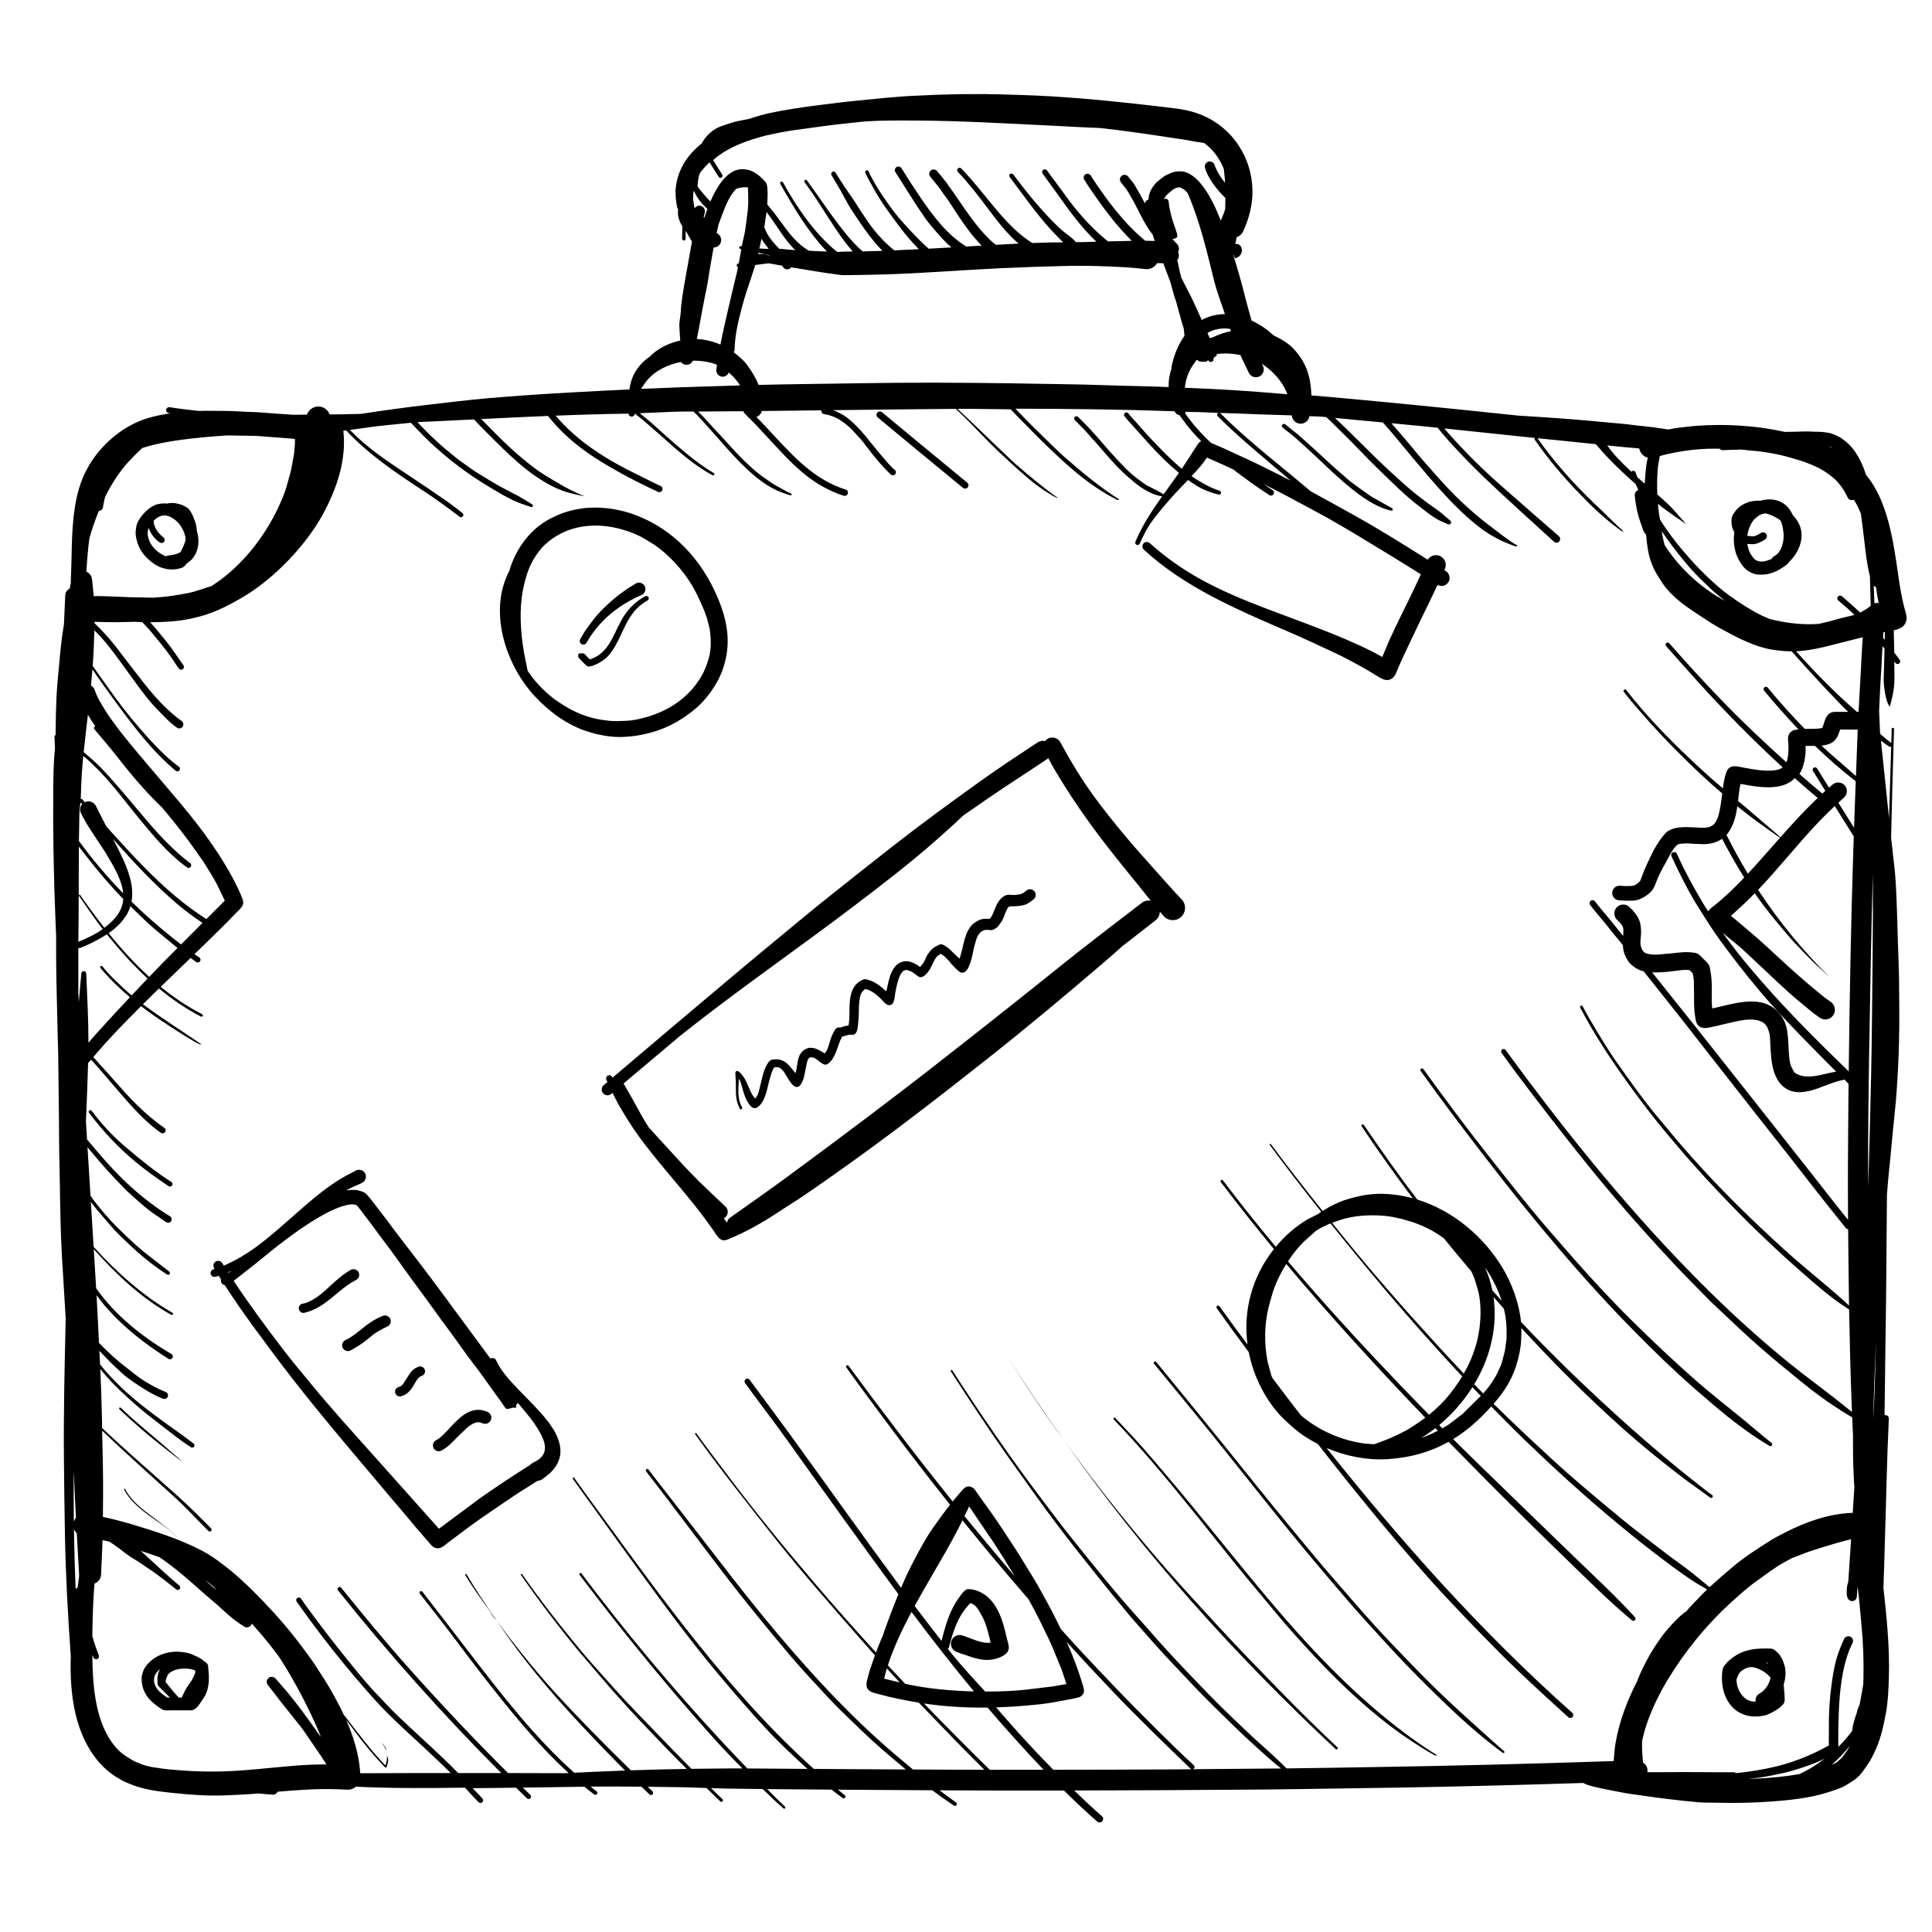 <?xml version="1.0" encoding="UTF-8"?>
<!-- Uploaded to: SVG Repo, www.svgrepo.com, Generator: SVG Repo Mixer Tools -->
<svg fill="#000000" width="800px" height="800px" version="1.1" viewBox="144 144 512 512" xmlns="http://www.w3.org/2000/svg">
 <path d="m425.96 618.51c-10.984 0.027-21.965 0-32.957-0.055 1.438 1.09 2.891 2.164 4.363 3.223 0.219 0.156 0.273 0.473 0.113 0.695-0.156 0.219-0.473 0.273-0.691 0.121-1.91-1.277-3.832-2.637-5.727-4.051-5.801-0.027-11.621-0.07-17.422-0.109-2.527-0.012-5.055-0.035-7.57-0.055 0.602 0.5 1.199 0.988 1.82 1.473 0.191 0.152 0.234 0.457 0.078 0.656-0.16 0.195-0.457 0.238-0.656 0.074-0.934-0.648-1.957-1.43-2.91-2.207-5.695-0.043-11.387-0.082-17.074-0.145 1.562 1.602 3.156 3.172 4.769 4.703l0.012 0.449-0.441 0.016c-1.855-1.633-3.715-3.394-5.531-5.18-3.008-0.035-6.031-0.066-9.039-0.121-1.555-0.02-3.106-0.066-4.664-0.121 1.016 0.98 2.023 1.969 3.035 2.93 0.156 0.152 0.164 0.422 0.008 0.582-0.16 0.156-0.43 0.164-0.582 0.008-1.219-1.188-2.445-2.371-3.668-3.559-1.957-0.062-3.926-0.137-5.871-0.195-3.246-0.039-6.477-0.094-9.707-0.129 0.414 0.402 0.832 0.812 1.262 1.219 0.223 0.215 0.227 0.574 0.012 0.797s-0.574 0.23-0.797 0.016c-0.719-0.688-1.426-1.367-2.129-2.051-4.496-0.055-8.984-0.074-13.488-0.02 0.527 0.422 1.059 0.84 1.598 1.25 0.223 0.176 0.262 0.516 0.086 0.738-0.172 0.223-0.516 0.262-0.738 0.086-0.879-0.672-1.746-1.355-2.586-2.047-0.223 0-0.43 0.008-0.637 0.008-5.234 0.098-10.453 0.145-15.68 0.219 0.656 0.645 1.328 1.289 1.996 1.93 0.246 0.246 0.254 0.664 0.004 0.914-0.246 0.246-0.656 0.254-0.906 0.004-0.973-0.934-1.934-1.871-2.894-2.82h-0.059c-3.809 0.062-7.621 0.109-11.422 0.141 0.855 0.906 1.707 1.816 2.578 2.723 0.266 0.289 0.25 0.746-0.039 1.008-0.289 0.262-0.746 0.246-1.008-0.043-1.168-1.215-2.344-2.477-3.481-3.727-0.039-0.035-0.07-0.066-0.121-0.102-11.98 0.156-16.906 0.102-21.836-0.012-2.316-0.055-4.676-0.117-7.016-0.277 0.008 0.016-0.004 0.027-0.02 0.035-0.414 0.344-1.027 0.656-1.562 0.738-0.586 0.086-1.332 0.02-1.93-0.012-1.082-0.062-2.176-0.074-3.258-0.098-3.211-0.059-6.41 0.137-9.613 0.344-1.457 0.102-2.914 0.215-4.371 0.352-0.262 0.508-0.828 0.832-1.434 0.77-1.207-0.059-2.438-0.215-3.672-0.312-0.398 0.031-0.809 0.066-1.203 0.098-2.465 0.211-4.949 0.289-7.418 0.402-5.051 0.238-10.055-0.215-15.066-0.738-3.648-0.383-7.461-0.965-10.828-2.473-0.531-0.234-1.102-0.414-1.59-0.73-0.621-0.391-1.312-0.719-1.922-1.129-1.457-0.98-2.91-2.203-4.07-3.527-6.586-7.508-7.961-18.082-7.633-28.293-0.766-10.723-1.355-21.477-1.551-32.223-0.121-6.785-0.215-13.555-0.27-20.348-0.102-11.809 0.168-23.691 0.445-35.508 0.004-0.449 0.02-0.914 0.031-1.371-0.344-5.387-0.672-10.773-0.98-16.164-0.371-6.406-0.477-12.82-0.57-19.238-0.062-4.055-0.188-8.129-0.203-12.184-0.027-7.457-0.168-14.922-0.234-22.375-0.008-0.211-0.008-0.426-0.008-0.633-0.098-2.707-0.16-5.414-0.219-8.113-0.176-7.168-0.371-14.355-0.324-21.52 0-0.328 0-0.656 0.008-0.98-0.074-1.637-0.141-3.285-0.203-4.93-0.461-11.445-0.676-22.953-0.562-34.406 0.031-3.512 0.086-7.055 0.449-10.605-0.047-1.023-0.086-2.043-0.121-3.07-0.012-0.168 0.008-0.344 0.277-0.355 0.098-9.055 0.34-12.449 0.676-15.812 0.402-4.141 0.688-8.379 1.371-12.477 0.055-0.344 0.109-0.691 0.168-1.039 0.113-2.602 0.227-5.207 0.355-7.812 0.027-0.762 0.496-1.406 1.141-1.703 0.102-0.461 0.219-0.918 0.316-1.383 0.074-1.801 0.137-3.602 0.176-5.414 0.129-6.359 0.176-13.348 1.934-19.492 0.785-2.734 1.863-5.086 3.406-7.477 3.398-5.242 9.004-9.727 15.008-11.48 1.98-0.578 3.91-0.961 5.871-1.23-0.148-0.027-0.297-0.055-0.449-0.082-0.426-0.051-0.727-0.453-0.672-0.879 0.051-0.43 0.457-0.73 0.879-0.68 2.586 0.41 5.191 0.734 7.805 0.996 0.848-0.035 1.695-0.055 2.5-0.039 2.121 0.031 4.238 0 6.359 0.074 1.211 0.047 2.426 0.133 3.644 0.188 1.496 0.055 3.043 0.086 4.531 0.227 2.098 0.188 4.234 0.305 6.336 0.449l0.059 0.008 1.414 0.109c1.262-0.008 2.516-0.016 3.781-0.027 0.531-1.547 2.16-2.461 3.773-2.078 1.07 0.262 1.887 1.051 2.246 2.016 2.297-0.02 4.578-0.047 6.871-0.113 0.496-0.008 0.992-0.027 1.492-0.039 5.727-0.887 11.465-1.672 17.207-2.352 5.43-0.633 10.824-1.305 16.277-1.781 7.484-0.652 15.035-1.148 22.543-1.57 5.019-0.277 10.043-0.539 15.074-0.766 0.117-0.887 0.309-1.762 0.598-2.613 0.719-2.156 2.137-4.004 3.93-5.477l0.781-0.551 0.59-0.578c2.172-1.926 4.731-3.117 7.559-3.742-0.082-1.227-0.184-2.457-0.242-3.746-0.062-1.117 0.273-2.438 0.355-3.566 0.059-0.801 0.082-1.594 0.18-2.391 0.383-3.113 0.977-6.316 1.535-9.398 0.414-2.34 0.836-4.684 1.254-7.019 0-0.035 0.008-0.07 0.016-0.109-0.043-0.066-0.09-0.125-0.121-0.195-0.457-0.75-0.93-1.562-1.371-2.422-0.055-0.062-0.109-0.121-0.156-0.191-0.02 0.699-0.031 1.391-0.039 2.07 0 0.254-0.215 0.457-0.469 0.457-0.258 0-0.457-0.215-0.457-0.469 0.012-1.102 0.031-2.203 0.066-3.285-0.809-1.293-1.285-2.731-1.145-4.172 0.008-0.102 0.016-0.215 0.043-0.352-0.27-0.41-0.309-0.598-0.336-0.797-0.281-1.648-0.484-3.379-0.289-5.047 0.582-4.969 3.269-8.719 6.859-11.602 0.113-0.207 0.242-0.422 0.375-0.645 0.848-1.41 2.465-2.879 3.957-3.578 0.773-0.355 1.395-0.52 2.195-0.809 1.043-0.367 2.184-0.711 3.266-0.934 0.969-0.195 1.941-0.395 2.902-0.57 1.754-0.605 3.613-1.156 5.359-1.523 4.367-0.93 8.719-1.559 13.16-2.117 3.324-0.422 6.637-0.848 9.98-1.168 5.273-0.504 10.684-1.137 15.969-1.324 1.664-0.055 3.344-0.156 5.019-0.227 1.898-0.074 3.812-0.074 5.727-0.148 1.223-0.047 2.461-0.016 3.691-0.027 4.504-0.055 8.992 0.094 13.508 0.242 10.016 0.328 20.164 1.242 30.129 2.344 2.383 0.262 4.762 0.543 7.144 0.824 3.781 0.453 6.754 0.707 10.285 2.191 7.973 3.34 13.125 11.156 13.289 19.852 0.066 3.789-0.848 7.309-2.387 10.754-0.367 0.832-1.035 1.43-1.828 1.738-0.086 0.66-0.199 1.312-0.367 1.734-0.008 0.012-0.008 0.027-0.02 0.035 1.055-0.148 1.699 0.543 1.793 1.43 0.125 1.156-0.707 2.211-1.863 2.336l-0.266-0.859-0.148 0.215-0.082 0.016 0.16-0.023c0.641 2.062 1.23 4.141 1.816 6.195 0.832 2.977 1.539 5.992 2.383 8.949 0.188 0.672 0.371 1.348 0.566 2.027 1.539 0.699 2.981 1.598 4.324 2.625l1.578 1.352c1.988 0.914 4.012 2.129 5.469 3.762 3.285 3.668 4.305 7.281 4.496 12.105 1.719 0.148 3.43 0.297 5.152 0.438 15.789 1.422 31.543 3 47.309 4.668 0.801 0.078 1.605 0.168 2.414 0.254 0.789 0.055 1.582 0.094 2.383 0.141 5.555 0.336 11.145 0.746 16.691 1.242 2.519 0.23 5.031 0.457 7.551 0.695 1.035 0.094 2.144 0.172 3.172 0.336 1.121 0.168 2.324 0.273 3.461 0.387 1.719 0.168 3.465 0.426 5.176 0.68 0.406 0.066 0.82 0.129 1.223 0.188 1.117-0.223 2.246-0.41 3.238-0.516 1.492-0.164 2.992-0.355 4.496-0.473 7.59-0.535 15.645-0.047 23.242 1.641 0.02 0 0.031 0 0.055-0.008 1.711-0.012 3.457-0.078 5.176-0.121 1.137-0.027 2.301 0.102 3.402 0.082 0.844-0.016 2.934 0.195 3.699 0.477 0.859 0.316 1.949 0.738 2.727 1.316 1.211 0.895 1.996 1.539 2.938 2.727 1.531 1.949 2.652 4.356 3.508 6.965 0.328 0.41 0.676 0.816 0.973 1.223 0.992 1.387 2.035 3.266 2.719 4.824 3.106 7.094 3.957 14.805 5.094 22.402 0.301 2.004 0.691 4.047 1.156 6.012 0.227 0.969 0.625 2.043 0.758 3.012 0.133 0.918-0.242 1.941-0.914 2.586-0.59 0.559-1.523 0.852-2.477 1.066 0.039 1.473 0.07 2.957 0.105 4.453 0.008 0.484 0.012 0.961 0.02 1.445 0.484 0.645 0.961 1.285 1.453 1.922 0.227 0.309 0.16 0.754-0.141 0.98-0.312 0.23-0.762 0.16-0.988-0.141-0.102-0.129-0.203-0.262-0.305-0.391 0.008 0.625 0.016 1.25 0.023 1.875 0.004 1.691 0.086 3.344-0.117 5.039-0.207 1.719-0.637 3.406-1.102 5.07-0.914-1.016-1.363-4.043-1.516-5.441-0.184-1.66-0.047-3.359 0-5.031 0.039-1.637 0.094-3.269 0.125-4.91-0.172-0.223-0.348-0.449-0.531-0.672-0.141 1.988-0.199 4.004-0.32 5.992-0.129 2.027-0.262 4.07-0.344 6.106l-0.242 4.992c0.082 1.801 0.156 3.602 0.23 5.449 0.027 0.215 0.055 0.477 0.078 0.742 0.961 0.828 1.922 1.633 2.918 2.422 0.031-1.25 0.074-2.5 0.113-3.758 0-0.168 0.156-0.301 0.316-0.301 0.16 0 0.301 0.148 0.301 0.316-0.293 9.59-0.559 19.176-0.777 28.758 0.18 1.68 0.355 3.352 0.551 5.023 0.207 1.914 0.477 3.891 0.598 5.816 0.484 7.344 0.531 14.738 0.832 22.094 0.156 3.734 0.133 7.492 0.176 11.227 0.094 8.867-0.203 17.734-0.969 26.559-0.148 1.043-0.215 2.125-0.32 3.172-0.25 2.465-0.512 4.945-0.727 7.422-0.371 4.258-0.906 8.547-1.203 12.812-0.012 0.16-0.027 0.32-0.039 0.496-0.016 1.371-0.027 2.746-0.035 4.125-0.082 8.012-0.102 16.035-0.203 24.039-0.113 8.508-0.246 17.004-0.336 25.508-0.02 1.605-0.039 3.211-0.066 4.809 0.09-0.012 0.188-0.027 0.285-0.027 0.488 0.023 0.871 0.438 0.852 0.93-0.543 11.352-0.711 22.672-1.09 34.023-0.113 3.574-0.195 7.172-0.34 10.77 0.852 7.918 1.691 15.863 1.441 23.84-0.098 3.121-0.215 6.312-0.785 9.391-0.684 3.727-1.457 7.188-3.148 10.621-0.383 0.77-0.828 1.73-1.305 2.43-1.035 1.523-2.231 3.5-3.789 4.574-0.895 0.625-1.613 1.094-2.578 1.633-1.586 0.879-3.441 1.402-5.168 1.934-4.41 1.363-9.828 1.93-14.441 2.258-4.637 0.324-9.41 0.465-14.059 0.316-1.781-0.047-3.676 0.02-5.43-0.141-5.117-0.477-10.164-1.082-15.227-1.836-1.699-0.246-3.473-0.457-5.144-0.805-2.519-0.516-4.926-0.914-7.426-1.559-0.543-0.133-1.336-0.344-1.832-0.578-0.23-0.066-0.438-0.18-0.613-0.32-16.27 0.523-32.531 0.945-48.793 1.227-9.379 0.168-18.75 0.25-28.129 0.418-5.211 0.094-10.41 0.102-15.617 0.148-14.074 0.125-28.141 0.152-42.219 0.199-0.059 0.008-0.121 0.008-0.188 0.008 0.02 0.02 0.039 0.039 0.066 0.055 2.344 2.281 4.816 4.606 7.289 6.758 0.391 0.355 0.41 0.953 0.059 1.344-0.355 0.383-0.961 0.41-1.344 0.059-2.996-2.617-5.918-5.379-8.785-8.207zm183.64-3.164c3.848-0.188 7.551-0.543 11.305-1.203 1.281-0.652 2.586-1.309 3.809-2.098 1.02-0.648 1.988-1.328 2.914-2.039-2.531 1.367-5.461 2.269-8.168 3.109-1.926 0.605-3.883 0.98-5.852 1.383-2.156 0.445-4.312 0.754-6.473 0.961 0.816-0.027 1.645-0.066 2.465-0.113zm-346.14-1.465c-1.27-1.258-2.562-2.481-3.824-3.688-5.508-5.301-11.445-10.297-16.543-15.996-7.336-8.188-14.129-16.73-20.469-25.742-0.223-0.309-0.156-0.742 0.152-0.965 0.309-0.23 0.746-0.156 0.969 0.152 4.441 6.301 9.184 12.375 14.051 18.34 2.164 2.66 4.602 5.574 7.023 7.988 0.508 0.516 1.02 1.066 1.504 1.598 1.887 2.07 4.102 4.106 6.144 6.019 3.676 3.445 7.41 6.812 11.016 10.332 0.652 0.652 1.312 1.297 1.949 1.961h11.406c-15.293-15.328-29.766-31.52-43.273-48.434-0.188-0.227-0.152-0.578 0.082-0.773 0.227-0.188 0.578-0.148 0.77 0.082 5.812 7.199 11.742 14.387 17.902 21.293 8.527 9.547 17.258 18.824 26.32 27.832h1.305c4.527 0 9.055 0.012 13.582 0.035 0.383-0.016 0.766-0.035 1.156-0.051-8.289-7.582-15.309-16.309-22.285-25.215-4.062-5.18-7.93-10.52-11.977-15.719-1.703-2.203-3.438-4.379-5.152-6.582-0.141-0.184-0.113-0.453 0.074-0.602 0.184-0.141 0.449-0.105 0.594 0.074 4.203 5.41 8.367 10.844 12.547 16.27 8.504 11.07 17.238 22.352 27.695 31.703 1.621-0.074 3.238-0.156 4.863-0.23 2.875-0.133 5.742-0.25 8.613-0.355-3.938-3.938-7.793-7.941-11.594-12.012-8.266-8.824-15.887-17.84-22.484-27.824-1.512-1.484-2.723-3.25-0.281-0.41-5.148-6.945-6.633-9.289-8.07-11.695l0.332-0.191c2.438 4.074 4.996 8.012 7.738 11.887 0.047 0.09 0.105 0.176 0.172 0.262 0.035 0.051 0.07 0.102 0.109 0.148 2.129 3.016 4.434 5.938 6.731 8.836 5.644 7.133 11.996 13.938 18.367 20.434 3.457 3.539 6.973 7.047 10.512 10.512 4.938-0.168 9.875-0.293 14.816-0.375-3.887-3.848-7.711-7.832-11.453-11.781-3.875-4.094-7.711-8.344-11.371-12.629-1.875-2.191-3.734-4.367-5.594-6.559-1.781-2.09-3.496-4.297-5.195-6.449-3.621-4.606-7.066-9.27-10.418-14.078l0.316-0.223c4.332 6.215 8.887 12.16 13.711 18.004 1.422 1.734 2.856 3.492 4.34 5.164 2.156 2.418 4.305 4.852 6.469 7.262 3.836 4.266 7.887 8.352 11.855 12.48 2.812 2.945 5.684 5.879 8.586 8.789 3.019-0.047 6.039-0.082 9.074-0.102 1.469-0.008 2.941-0.008 4.426-0.008-1.242-1.25-2.473-2.5-3.68-3.773-2.996-3.137-5.934-6.457-8.793-9.715-10.695-12.191-20.879-24.875-30.68-37.797-0.102-0.137-0.066-0.336 0.059-0.438 0.137-0.109 0.336-0.074 0.445 0.055 11.742 15.602 24.285 30.656 37.582 44.957 2.039 2.191 4.113 4.34 6.176 6.512 0.066 0.074 0.133 0.141 0.199 0.207 5.301 0.02 10.621 0.086 15.93 0.121-3.852-3.508-7.66-7.059-11.191-10.895-4.312-4.664-8.363-9.371-12.441-14.23-7.207-8.605-13.992-17.793-20.602-26.875-4.086-5.609-8.137-11.238-12.18-16.875-1.949-2.719-3.957-5.406-5.871-8.141l0.363-0.262c2.586 3.641 5.246 7.266 7.879 10.875 8.062 11.043 16.027 22.008 24.574 32.688 9.523 11.918 19.781 23.496 31.16 33.723 8.121 0.047 16.242 0.094 24.363 0.141-0.234-0.195-0.469-0.391-0.703-0.598-3.734-3.125-7.469-6.281-10.977-9.676-1.426-1.375-2.844-2.766-4.285-4.137-3.566-3.391-6.926-7.16-10.266-10.781-2.867-3.109-5.641-6.43-8.344-9.695-4.305-5.203-8.562-10.438-12.688-15.785-3.387-4.391-6.703-8.824-10.059-13.234-2.156-2.824-4.266-5.676-6.422-8.504-1.684-2.207-3.41-4.391-5.078-6.613-0.121-0.168-0.086-0.426 0.074-0.547 0.164-0.125 0.418-0.094 0.547 0.074 1.578 2.125 3.25 4.191 4.863 6.289 4.519 5.871 9.121 11.695 13.629 17.57 10.398 13.57 21.168 26.742 33.184 38.922 5.918 6.008 12.039 11.516 18.441 16.719 6.305 0.043 12.602 0.07 18.902 0.074-5.188-5.152-10.273-10.398-15.332-15.672-0.676-0.703-1.348-1.402-2.027-2.109-0.242-0.039-0.484-0.078-0.719-0.125-3.297-0.578-6.555-1.195-9.789-2.109-1.074-0.305-2.598-0.492-3.148-1.578-0.543-1.082 0.059-2.441 0.32-3.562 0.238-0.988 0.531-1.805 0.863-2.762 0.273-0.812 0.555-1.605 0.844-2.398-0.82-0.91-1.633-1.824-2.43-2.746-8.297-9.445-16.625-18.883-24.434-28.742-7.098-8.977-14.211-17.938-20.871-27.242l0.332-0.234c2.606 3.688 5.398 7.262 8.105 10.875 7.391 9.871 15.281 19.523 23.289 28.898 5.32 6.242 10.758 12.383 16.293 18.422 0.449-1.223 0.926-2.441 1.449-3.695l0.344-0.727 0.266-0.812c1.191-3.426 2.488-6.824 3.871-10.203-9.867-13.402-19.566-26.965-29.246-40.52-3.723-5.199-7.621-10.266-11.383-15.43-0.238-0.328-0.172-0.801 0.148-1.043 0.332-0.242 0.801-0.172 1.043 0.148 3.559 4.852 7.18 9.641 10.715 14.504 9.711 13.402 19.285 26.902 29.125 40.219 0.102 0.141 0.207 0.273 0.309 0.414 0.102-0.25 0.203-0.496 0.316-0.746 1.445-3.41 3.156-6.695 4.949-9.926 0.988-1.789 2.144-3.731 3.32-5.394 1.465-2.062 2.867-4.012 4.394-5.934-1.746-2.195-3.481-4.391-5.199-6.602-5.293-6.754-10.387-13.559-15.473-20.461-2.281-3.098-4.613-6.195-6.816-9.34-0.121-0.16-0.082-0.395 0.074-0.508 0.16-0.121 0.395-0.082 0.508 0.078 8.969 12.141 18.117 24.199 27.598 35.961 0.57-0.699 1.16-1.406 1.781-2.117 0.402-0.457 0.906-1.074 1.355-1.457 0.906-0.781 2.203-0.379 2.82 0.551 1.305 1.922 2.707 3.809 4.059 5.703 2.019 2.828 3.91 5.789 5.836 8.691 1.566 2.352 2.988 4.758 4.469 7.16 0.738 1.191 1.512 2.406 2.188 3.629 1.891 3.363 3.762 6.703 5.438 10.184 0.227 0.484 0.469 0.961 0.703 1.445 4.414 4.969 9.027 9.824 13.609 14.621 4.019 4.219 8.109 8.344 12.246 12.449 3.078 3.051 6.207 6.117 9.406 9.043 0.246 0.238 0.254 0.637 0.02 0.887-0.234 0.246-0.637 0.254-0.887 0.02-6.918-6.691-13.816-13.316-20.461-20.289-4.191-4.387-8.316-8.82-12.387-13.301 0.188 0.445 0.375 0.895 0.59 1.316 0.395 0.828 0.719 1.734 1.062 2.582 0.934 2.281 1.785 4.707 2.492 7.066 0.375 1.25 0.965 2.512-0.379 3.465-0.57 0.418-2.606 0.711-3.391 0.867-2.438 0.465-4.871 0.945-7.348 1.215-3.898 0.426-7.801 0.715-11.711 0.836 1.969 2.281 3.965 4.551 5.988 6.797 2.996 3.34 6.051 6.562 9.176 9.734 10.242-0.016 20.492-0.023 30.746-0.09 9.094-0.059 18.184-0.168 27.285-0.234 0.777 0 1.559-0.008 2.336-0.012-2.438-1.93-4.668-3.953-7.039-6.113-3.633-3.293-7.129-6.731-10.613-10.18-1.809-1.777-3.621-3.586-5.356-5.434-3.633-3.848-7.281-7.648-10.809-11.594-1.316-1.465-2.59-2.977-3.906-4.441-1.828-2.019-3.57-4.156-5.301-6.258-3.789-4.582-7.449-9.199-11.133-13.859-3.914-4.965-7.777-10.098-11.445-15.242-2.352-3.297-4.731-6.582-7.059-9.895-5.16-7.328-10.109-14.848-14.961-22.391l0.395-0.246c7.277 11.316 14.902 22.469 22.996 33.215 2.953 3.926 5.883 7.859 8.961 11.684 5.723 7.129 11.492 14.34 17.625 21.113 1.781 1.961 3.5 3.977 5.262 5.953 2.598 2.914 5.285 5.789 7.984 8.609 3.703 3.863 7.438 7.793 11.328 11.469 1.875 1.777 3.727 3.586 5.629 5.344 2.445 2.254 4.984 4.43 7.367 6.746 0.504 0.496 1.008 1 1.512 1.496 7.324-0.07 14.652-0.219 21.973-0.332 21.586-0.336 43.16-0.883 64.738-1.613v-0.129c0.121-1.566 0.234-3.144 0.496-4.695 0.926-5.481 2.984-11.031 5.582-16.062 0.035-0.074 0.066-0.16 0.102-0.246 1.281-3.273 3.035-6.633 4.957-9.574 0.469-0.719 1-1.422 1.484-2.141 0.469-0.695 1.074-1.391 1.617-2.031 1.566-1.848 3.18-3.539 5.106-4.91 0.316-0.438 0.68-0.82 1.043-1.203 1.457-1.488 2.848-3.055 4.367-4.492-1.434-0.828-2.856-1.633-4.238-2.559-3.285-2.184-6.445-4.582-9.574-6.981-8.848-6.797-17.371-14.105-25.613-21.645-1.988-1.82-3.938-3.715-5.906-5.547-4.07-3.797-7.992-7.781-11.887-11.742-0.473 0.523-0.961 1.039-1.461 1.562-2.731 2.852-5.574 5.207-8.625 7.074 2.394 2.387 4.785 4.75 7.203 7.09 8.551 8.309 17.094 16.609 25.668 24.887 5.18 5.004 10.426 9.848 15.273 15.188 0.23 0.215 0.234 0.59 0.02 0.82-0.215 0.227-0.59 0.234-0.816 0.02-6.16-5.133-11.824-10.836-17.574-16.41-7.141-6.934-14.207-13.887-21.215-20.945-3.269-3.297-6.527-6.606-9.773-9.93-4.777 2.676-10.055 4.211-16.137 4.59-5.379 0.348-11.082-0.773-16.18-2.938 19.949 25.062 41.062 48.805 65.098 70.172 0.324 0.289 0.352 0.785 0.062 1.109-0.289 0.32-0.789 0.348-1.109 0.059-4.488-4.09-8.953-8.133-13.34-12.34-6.356-6.086-12.41-12.426-18.441-18.809-3.027-3.195-5.973-6.551-8.875-9.859-6.023-6.875-11.809-13.941-17.543-21.055-2.762-3.418-5.496-6.879-8.195-10.371-1.191-0.59-2.332-1.258-3.422-1.977-2.215-1.449-3.93-3.035-5.824-4.863-2.184-2.102-4.277-5.176-5.668-7.859-1.625-3.117-2.746-6.352-3.387-9.637-2.859-3.852-5.703-7.715-8.469-11.617-0.148-0.199-0.102-0.477 0.094-0.625 0.199-0.141 0.484-0.098 0.625 0.102 2.426 3.406 4.918 6.793 7.422 10.145-1.195-8.902 1.168-17.938 7-25.305-4.816-5.832-9.52-11.75-14.082-17.77-0.117-0.145-0.086-0.375 0.07-0.496 0.145-0.113 0.375-0.082 0.496 0.066 4.516 5.961 9.203 11.824 14.004 17.594 0.359-0.422 0.715-0.848 1.098-1.262 2.074-2.293 4.695-4.453 7.359-6.027l2.703-1.363c0.273-0.199 0.57-0.41 0.887-0.617-4.668-5.844-9.285-11.824-13.711-17.82l0.297-0.223c4.453 6.039 9.102 11.949 13.781 17.809 1.914-1.211 4.281-2.391 6.215-2.984 3.398-1.039 6.273-1.625 9.848-1.543 2.66 0.066 5.281 0.469 7.82 1.156-4.695-6.234-9.223-12.609-13.535-19.047-0.102-0.152-0.055-0.367 0.094-0.469 0.148-0.109 0.367-0.062 0.469 0.086 4.594 6.703 9.23 13.355 14.195 19.785 9.383 2.914 17.551 9.746 22.598 18.129 2.41 4.031 4.398 9.324 4.871 14.281 2.113 2.25 4.258 4.488 6.434 6.684 6.172 6.273 12.473 12.234 18.977 18.145 5.387 4.898 10.914 9.645 16.547 14.262 1.578 1.289 3.176 2.551 4.781 3.809 1.27 1 2.594 2.074 3.922 2.996 0.188 0.133 0.23 0.41 0.09 0.598-0.137 0.195-0.41 0.234-0.598 0.094-2.613-1.934-5.289-3.762-7.875-5.75-5.199-3.992-10.297-8.121-15.188-12.48-9.52-8.484-18.434-17.418-26.992-26.723 0.016 0.469 0.016 0.941-0.004 1.402-0.027 0.621-0.027 1.238-0.055 1.848-0.09 2.144-0.672 4.785-1.336 6.824-1.285 3.984-3.367 7.055-5.961 10.023 1.242 1.23 2.492 2.453 3.75 3.656 4.016 3.867 8.066 7.656 12.18 11.426 4.621 4.238 9.418 8.25 14.219 12.277 2.883 2.418 5.84 4.852 8.836 7.129 2.43 1.848 4.816 3.754 7.258 5.574 2.164 1.605 4.41 3.191 6.519 4.859 1.504 1.188 2.981 2.445 4.473 3.66 1.969-1.809 3.902-3.488 5.957-5.215 1.465-1.227 3.137-2.523 4.723-3.598 1.605-1.098 3.211-2.117 4.844-3.172 1.445-0.934 3.078-1.793 4.609-2.566 5.508-2.781 11.23-4.828 17.438-5.133 0.105 0 0.242-0.008 0.371-0.012 0.141-2.25 0.281-4.488 0.422-6.731-0.254-3.762-0.355-7.519-0.355-11.238l0.004-2.508-0.047-0.988c-0.059-1.273-0.121-2.559-0.172-3.84-4.664-2.727-9.023-5.812-13.242-9.242-3.856-3.125-7.656-6.231-11.391-9.5-3.902-3.418-7.598-7.008-11.387-10.539-1.477-1.371-2.891-2.824-4.301-4.266-2.121-2.172-4.246-4.285-6.328-6.512-5.898-6.285-11.578-12.621-17.148-19.203-7.273-8.605-14.105-17.406-20.957-26.332-2.769-3.602-5.516-7.289-8.156-10.984-0.207-0.289-0.148-0.703 0.141-0.922 0.289-0.207 0.707-0.141 0.922 0.148 16.543 22.625 34.055 44.328 54.047 64.023 6.703 6.59 13.824 13.035 21.125 18.953 4.152 3.363 8.445 6.473 12.637 9.773 1.324 1.047 2.648 2.109 3.977 3.164-0.039-0.828-0.066-1.66-0.094-2.492-0.316-8.203-0.512-16.426-0.656-24.648-1.465-0.953-2.918-1.934-4.293-2.981-1.914-1.445-3.684-2.93-5.496-4.496-3.203-2.758-6.359-5.539-9.445-8.43-4.055-3.789-8.082-7.629-11.914-11.641-2.32-2.434-4.656-4.836-6.926-7.316-1.48-1.625-2.918-3.289-4.402-4.918-1.465-1.617-2.84-3.324-4.266-4.984-4.734-5.5-9.203-11.418-13.395-17.344-3.996-5.656-7.926-11.754-11.125-17.895-0.086-0.176-0.027-0.402 0.156-0.488 0.176-0.098 0.395-0.027 0.488 0.145 0.578 1.016 1.102 2.09 1.695 3.098 2.336 3.949 4.68 7.969 7.336 11.73 3.531 4.996 7.113 10.055 11.043 14.762 2.715 3.254 5.387 6.484 8.195 9.656 7.769 8.793 16.148 17.016 24.82 24.914 3.863 3.519 7.898 6.824 11.891 10.184 1.523 1.289 3.055 2.621 4.535 3.965 0.355 0.328 0.723 0.668 1.078 1.004-0.105-6.75-0.18-13.5-0.238-20.258-0.25-0.012-0.5-0.133-0.66-0.348-6.027-7.41-11.816-15.043-17.762-22.531-8.609-10.863-17.109-21.824-25.668-32.727-3.344-4.266-6.742-8.484-10.109-12.73-0.543-0.129-1.047-0.297-1.477-0.531-0.867-0.465-1.316-0.781-2.043-1.453-0.289-0.273-0.605-0.742-0.812-1.094-0.801-1.316-1.094-2.426-1.176-3.816-0.43-0.551-0.867-1.129-1.324-1.672-1.488-1.738-2.867-3.621-4.359-5.359-0.98-1.141-2.062-2.418-2.953-3.621-0.277-0.336-0.223-0.848 0.113-1.121 0.328-0.277 0.84-0.223 1.113 0.105 0.961 1.289 2.125 2.633 3.164 3.871 1.48 1.734 2.875 3.566 4.328 5.348 0.066-0.934 0.121-2.004-0.074-2.359l-0.188-0.449c-0.465-0.613-0.707-0.906-1.316-1.453-0.961-0.871-1.016-2.371-0.141-3.332 0.879-0.953 2.375-1.012 3.336-0.133 0.258 0.316 0.641 0.578 0.914 0.895 1.062 1.25 1.906 2.398 2.102 4.082 0.09 0.699 0.148 1.418 0.109 2.137-0.082 1.391-0.297 2.277-0.055 3.32l0.355 0.953 0.504 0.617c0.664 0.598 2.902 0.734 3.777 0.625 0.98-0.129 2.062-0.168 3.07-0.27 2.324-0.242 4.406-0.582 6.695-0.168 0.926 0.176 1.445 0.848 2.082 1.492 0.551 0.562 1.344 1.188 1.645 1.914 0.148 0.375 0.203 0.855 0.289 1.25 0.641 3.082 0.238 6.254 0.426 9.359l0.105 0.719 2.371-0.566c5.066-1.215 10.762-2.547 14.551 1.008 2.914 2.742 3.062 5.527 3.266 9.531 0.082 1.512 0.102 3.641 0.664 5.312l0.781 1.488c0.125 0.152 0.234 0.281 0.289 0.312 3.156 2.031 7.133 0.277 10.57-0.289 0.102-0.012 0.211-0.031 0.316-0.051-1.371-1.363-2.738-2.742-4.082-4.113-3.856-3.922-7.633-7.75-11.355-11.797-5.461-5.941-10.457-12.27-15.227-18.781-2.035-2.773-3.871-5.731-5.711-8.637-2.773-4.375-5.07-9.082-7.269-13.766-0.18-0.391-0.012-0.859 0.371-1.039 0.391-0.184 0.859-0.016 1.043 0.375 2.019 4.434 4.203 8.445 6.664 12.637 0.516 0.898 1.074 1.773 1.652 2.644 0.488-0.766 1.363-1.324 2.055-1.887 2.316-1.875 4.641-4.098 6.711-6.254 0.262-0.277 0.523-0.551 0.793-0.832-1.172-1.84-2.277-3.695-3.312-5.562-0.859-1.531-1.746-3.106-2.547-4.691-1.766 1.203-3.863 1.52-5.977 1.379-0.809-0.055-1.66-0.035-2.469-0.129-0.938-0.113-1.832 0.02-2.754 0.074l-0.645 0.215-0.797 0.84c-0.84 1.082-1.484 2.414-2.129 3.594-0.781 1.426-1.891 3.367-2.461 4.883-0.289 0.781-0.793 2.117-1.289 2.762-0.832 1.074-2.398 2.062-3.676 2.508-0.227 0.078-0.488 0.098-0.703 0.16-0.652 0.207-3.688 0.086-4.348 0.012-1.066-0.023-1.914-0.918-1.887-1.988 0.027-1.066 0.918-1.914 1.988-1.887 0.711 0.082 1.906 0.129 2.875 0.074l0.672-0.066 0.375-0.102c0.402-0.203 0.949-0.578 1.277-0.914l0.289-0.375 0.719-1.906c0.41-1.156 0.992-2.324 1.504-3.453 1.109-2.453 2.695-5.414 4.609-7.356 0.449-0.453 1.188-0.762 1.773-0.977 1.895-0.699 5.086-0.414 7.125-0.301 0.941 0.055 1.914 0.055 2.769-0.27l0.691-0.391 0.324-0.301c0.18-0.184 0.348-0.363 0.422-0.523 0.199-0.457 0.484-0.855 0.637-1.352 0.598-2 0.855-4.129 1.117-6.246-0.156-0.129-0.309-0.262-0.473-0.402-3.016-2.562-6.023-5.391-8.859-8.156-4.613-4.5-8.879-8.988-13.07-13.887-1.246-1.441-2.5-2.934-3.668-4.445-0.137-0.168-0.117-0.43 0.059-0.57 0.168-0.137 0.43-0.109 0.57 0.059 4.938 6.375 10.684 12.348 16.531 17.891 2.883 2.719 5.867 5.488 8.91 8.02 0.051 0.055 0.113 0.102 0.168 0.148 0.047-0.344 0.094-0.688 0.141-1.02 0.125-0.84 0.301-1.801 0.578-2.609 0.16-0.484 0.293-1.047 0.625-1.441 1.059-1.312 2.848-0.66 4.238-0.406 2.598 0.477 6.977 1.316 9.477 0.359 0.305-0.109 0.566-0.27 0.793-0.453-7.719-7.047-15.047-14.527-22.086-22.254-2.984-3.269-5.871-6.59-8.812-9.887-0.195-0.238-0.176-0.594 0.051-0.789 0.23-0.199 0.594-0.18 0.789 0.051 4.68 5.324 9.418 10.504 14.355 15.602 5.344 5.523 10.973 10.797 16.684 15.941 0.438-1.047 0.52-2.332 0.551-3.445 0.008-0.512 0.02-1.223-0.039-1.719-0.176-1.25-0.188-2.488 1.094-3.191 0.391-0.211 1.016-0.316 1.594-0.375-3.164-3.301-6.195-6.734-9.102-10.254-0.223-0.262-0.191-0.656 0.07-0.879 0.266-0.223 0.66-0.188 0.883 0.074 3.07 3.742 6.348 7.394 9.734 10.855 0.023 0.035 0.051 0.059 0.078 0.086 1.48-0.039 3.387 0.082 4.637-0.254l0.328-0.867c0.309-1.008 0.691-2.398 1.652-3.004 0.859-0.527 1.605-0.367 2.594-0.387 0.766-0.016 1.539-0.008 2.305-0.008-1.023-0.98-2.043-1.977-2.996-3.008-1.277-1.359-2.574-2.688-3.844-4.051-2.746-2.945-5.453-5.953-8.148-8.977-1.504 0-2.894-0.121-4.406-0.328-5.305-0.707-10.324-3.453-14.945-6.008-2.023-1.105-3.965-2.496-5.906-3.746-3.027-1.941-6.75-4.703-8.785-7.719-1.379-2.035-2.371-3.555-3.211-5.863-0.754-2.07-1.109-4.695-1.27-6.887-0.016-0.121-0.02-0.234-0.02-0.348-0.5-0.445-0.719-0.996-0.906-1.547-0.426-1.184-0.84-2.289-1.184-3.512-0.473-1.676-0.727-3.426-0.934-5.16-0.094-0.645 0.227-1.262 0.758-1.586l0.176-0.059-0.707-1.559c-2.418-2.152-4.789-4.328-7.051-6.684-1.242-1.285-2.387-2.574-3.496-3.898-5.152-0.551-10.305-1.035-15.461-1.57 4.434 6.34 9.617 12.082 15.207 17.445 1.223 1.176 2.484 2.336 3.68 3.531 1.246 1.223 2.574 2.539 3.898 3.668-0.355 0.215-1.27-0.629-1.594-0.852-1.578-1.094-3.117-2.5-4.574-3.754-1.848-1.582-3.606-3.453-5.32-5.188-4.434-4.508-8.41-9.277-12.016-14.441-0.102-0.141-0.094-0.344 0.004-0.484-0.34-0.035-0.684-0.074-1.027-0.109-7.656-0.812-15.309-1.625-22.953-2.41 1.289 1.551 2.652 3.043 4.039 4.519 3.762 4.031 7.746 7.812 11.902 11.43 4.816 4.191 9.594 8.449 14.438 12.621 0.395 0.355 0.43 0.98 0.066 1.375-0.355 0.402-0.98 0.438-1.379 0.074-6.219-5.703-12.555-11.352-18.648-17.176-2.394-2.297-4.68-4.629-6.945-7.047-1.777-1.902-3.621-3.91-5.231-5.984-1.324-0.137-2.641-0.27-3.957-0.402-2.773-0.277-5.551-0.547-8.324-0.801 1.949 2.211 3.871 4.422 5.731 6.699 2.082 2.559 4.293 5.023 6.481 7.488 4.199 4.731 8.727 9.137 13.785 12.93 2.434 1.828 4.879 3.879 7.523 5.375-0.195 0.047-0.422 0.184-0.617 0.133-0.633-0.145-1.578-0.598-2.223-0.836-2.332-0.883-5.168-2.555-7.148-4.074-6.543-5.016-11.727-11.289-17.035-17.551-2.25-2.66-4.445-5.367-6.691-8.027-0.672-0.793-1.363-1.57-2.055-2.34-4.231-0.395-8.457-0.77-12.684-1.195 0.438 0.426 0.875 0.84 1.312 1.258 3.262 3.102 6.426 6.328 9.652 9.473 2.465 2.398 4.992 4.695 7.551 6.992 2.035 1.828 4.269 3.519 6.469 5.16 0.832 0.621 1.711 1.18 2.543 1.797 1.051 0.789 1.969 1.703 2.984 2.492 0.27 0.164 0.344 0.531 0.18 0.801-0.16 0.27-0.527 0.344-0.797 0.18-0.98-0.434-2.023-0.836-2.957-1.383-1.59-0.926-2.977-2.113-4.445-3.215-3.871-2.898-7.391-6.512-10.875-9.855-3.164-3.039-6.133-6.316-9.277-9.371-1.531-1.484-3.031-3.051-4.598-4.496-0.02-0.012-0.039-0.031-0.059-0.047-0.492-0.047-0.98-0.086-1.473-0.133-0.992-0.035-1.988-0.074-2.981-0.113-0.16 1.02-0.988 1.859-2.055 1.98-1.293 0.141-2.473-0.785-2.613-2.082-0.016-0.027-0.02-0.066-0.027-0.109-2.773-0.113-5.578-0.16-8.352-0.266-3.801-0.148-7.609-0.316-11.41-0.406-1.844-0.039-3.703-0.191-5.535-0.207-0.883 0-1.895-0.02-2.789-0.086-0.035 0.148-0.094 0.289-0.188 0.395 1.98 2.828 4.305 5.422 6.852 7.848 0.488 0.215 0.98 0.438 1.469 0.629 1.418 0.574 2.863 1.238 4.254 1.895 2.707 1.27 5.441 2.481 8.113 3.816 2.426 1.215 4.871 2.418 7.297 3.66-1.344-1.133-2.688-2.269-4.023-3.41-5.195-4.414-10.488-8.809-15.297-13.637-0.207-0.195-0.215-0.543-0.02-0.754 0.195-0.207 0.543-0.215 0.754-0.02 4.984 5 10.68 9.754 16.152 14.207 2.246 1.82 4.449 3.688 6.664 5.535 0.352 0.297 0.691 0.594 1.043 0.887 4.035 2.199 8.027 4.414 12.051 6.656 6.441 3.602 12.742 7.539 18.996 11.496 0.691-1.074 2.082-1.504 3.273-0.969 1.301 0.586 1.879 2.129 1.289 3.441-0.055 0.098-0.102 0.207-0.141 0.309 0.125 0.086 0.262 0.172 0.395 0.246 0.988 0.633 1.285 1.961 0.66 2.949-0.621 0.961-1.883 1.27-2.863 0.715-2.203 4.68-4.519 9.301-6.719 13.977-1.414 3.031-2.969 6.148-4.219 9.25-0.496 1.23-1.402 2.176-2.852 1.949-1.09-0.168-3.481-1.848-4.555-2.461-2.824-1.609-5.852-3.297-8.789-4.668-4.285-1.992-8.543-4.004-12.895-5.871-13.242-5.695-27.102-11.633-37.793-21.516-0.484-0.422-0.52-1.168-0.094-1.652 0.422-0.477 1.168-0.516 1.652-0.086 3.352 3.008 6.543 5.375 10.398 7.769 5.668 3.535 12.293 6.402 18.512 8.82 10.125 3.945 20.609 7.391 30.324 12.27l2.383 1.316 1.816-4.34c2.141-4.711 4.527-9.312 6.742-13.992 0.566-1.184 1.117-2.379 1.668-3.574-5.348-3.379-10.742-6.652-16.172-9.938-3.633-2.188-7.383-4.398-11.109-6.406-4.797-2.586-9.586-5.195-14.457-7.606 0.82 0.551 1.641 1.109 2.461 1.645 0.359 0.238 0.457 0.734 0.215 1.098-0.238 0.363-0.734 0.449-1.09 0.215-3.312-2.144-6.504-4.469-9.641-6.848-1.012-0.477-2.047-0.953-3.074-1.414l-3.836-1.68-1.008 1.43c-0.961 1.215-1.996 2.371-3.051 3.492 0.953 0.664 1.941 1.289 3.004 1.875 1.371 0.766 2.941 1.551 4.445 1.996 0.27 0.078 0.426 0.383 0.344 0.648-0.086 0.27-0.391 0.434-0.66 0.344-0.598-0.16-1.242-0.316-1.824-0.504-0.559-0.188-1.102-0.449-1.652-0.645-1.219-0.414-3.16-1.68-4.227-2.445-0.121-0.086-0.25-0.18-0.371-0.27-1.012 1.07-2.035 2.117-3.035 3.18-1.812 1.953-3.445 3.84-5.113 5.926-1.094 1.367-2.356 3.094-3.156 4.66-0.535 1.055-1.008 2.035-1.504 3.109-0.133 0.316-0.504 0.449-0.82 0.324-0.316-0.137-0.449-0.504-0.32-0.82 1.82-4.328 4.379-8.23 7.086-12.039-2.555-0.301-5.551-2.176-7.269-3.633-1.148-0.969-2.223-1.867-3.312-2.91-2.328-2.234-4.481-4.828-6.609-7.266-0.797-0.922-1.609-1.809-2.426-2.715-0.281-0.309-0.57-0.691-0.859-0.98-0.887-0.895-1.785-1.789-2.672-2.688-0.234-0.23-0.242-0.617-0.016-0.852 0.238-0.238 0.621-0.242 0.855-0.016 0.898 0.926 1.84 1.789 2.727 2.727 1.672 1.781 3.371 3.715 4.949 5.59 0.613 0.719 1.246 1.391 1.883 2.082 1.801 1.957 3.836 4.227 5.984 5.816 0.895 0.66 2.219 1.734 3.199 2.191 1.281 0.613 2.672 1.363 3.961 2.102 1.324-1.852 2.676-3.695 3.992-5.562 0.02-0.031 0.047-0.059 0.066-0.094-2.727-2.254-5.191-4.707-7.656-7.394-1.559-1.699-3.051-3.426-4.59-5.125-0.691-0.773-1.531-1.645-2.148-2.461-0.23-0.262-0.203-0.672 0.059-0.898 0.262-0.227 0.664-0.203 0.895 0.059 0.609 0.809 1.465 1.703 2.148 2.461 1.371 1.496 2.66 3.078 4.078 4.539 2.668 2.789 5.16 5.41 7.969 7.719 0.695-1.027 1.355-2.066 2.047-3.102 0.402-0.594 0.707-1.195 1.137-1.766 0.449-0.605 1-1.789 1.562-2.199 0.137-0.102 0.27-0.176 0.406-0.234-0.129-0.129-0.25-0.25-0.363-0.375-1.25-1.25-2.594-2.734-3.656-4.16-0.375-0.496-0.766-1.082-1.156-1.551-0.168-0.207-0.395-0.516-0.602-0.82-0.559-0.074-1.055-0.43-1.27-0.988-0.008-0.012-0.016-0.023-0.016-0.039-14.066-0.488-28.117-0.664-42.18-0.68 2.086 2.172 4.246 4.402 6.402 6.465 2.223 2.137 4.375 4.391 6.699 6.422 4.606 4.023 9.262 7.91 14.434 11.176-0.145 0.055-0.293 0.102-0.449 0.164-8.082-4.074-14.086-9.816-20.52-16.098-1.27-1.242-2.488-2.523-3.731-3.789-1.371-1.383-2.773-2.754-4.106-4.176-10.473-0.137-12.27-0.129-14.066-0.117 2.18 2.004 4.301 4.078 6.438 6.113 2 1.91 3.977 3.844 5.992 5.731 0.918 0.875 1.828 1.789 2.781 2.621 3.672 3.211 7.414 6.348 11.398 9.148-0.422 0.047-1.875-0.887-2.312-1.148-2.039-1.242-3.969-2.68-5.789-4.231-2.621-2.231-5.066-4.504-7.57-6.852-2.695-2.535-5.281-5.356-7.898-7.988-1.156-1.164-2.34-2.285-3.519-3.394-10.871 0.07-21.734 0.211-32.609 0.344 0.332 0.109 0.672 0.195 0.957 0.328 0.887 0.43 1.918 0.949 2.711 1.555 3.871 2.961 6.188 6.617 9.352 10.258 1.043 1.195 2.223 2.746 3.488 3.727 0.32 0.297 0.336 0.82 0.031 1.141-0.301 0.324-0.824 0.336-1.141 0.035-2.25-2.137-4.18-4.445-6.066-6.926-0.738-0.973-1.746-2.336-2.586-3.176-0.645-0.641-1.223-1.379-1.883-2.012-0.844-0.812-1.758-1.57-2.746-2.195-0.215-0.141-0.504-0.348-0.73-0.449-0.363-0.148-0.754-0.418-1.102-0.539-0.379-0.141-0.781-0.254-1.156-0.402-0.438-0.168-1.051-0.188-1.512-0.336-0.418-0.082-0.691-0.504-0.605-0.922 0-0.012 0.008-0.023 0.008-0.047-5.273 0.07-10.547 0.137-15.82 0.184-0.168 0.746-0.719 1.336-1.426 1.57 0.383 0.391 0.773 0.773 1.148 1.172 1.438 1.516 2.871 3.055 4.293 4.586 5.281 5.695 10.656 11.133 18.246 13.496 0.441 0.148 0.684 0.645 0.531 1.094-0.148 0.445-0.645 0.68-1.098 0.531-8.992-2.934-14.039-8.895-20.305-15.617-0.98-1.047-1.953-2.129-2.938-3.172-0.984-1.047-2.074-2.027-3.062-3.09-0.148-0.133-0.219-0.328-0.219-0.516-4.019 0.031-8.027 0.059-12.031 0.078 0.504 0.531 1.031 1.043 1.531 1.566 0.906 0.988 1.805 2.027 2.727 2.996 4.231 4.418 7.992 9.215 12.996 12.816 1.25 0.895 2.621 1.875 3.984 2.586 1.148 0.586 2.238 1.332 3.445 1.801l0.141 0.324-0.32 0.133c-1.445-0.422-2.707-0.859-4.062-1.512-5.176-2.5-10.039-7.812-13.801-12.07-1.535-1.742-3.07-3.508-4.641-5.215-0.914-0.992-1.832-2.062-2.801-3-0.156-0.137-0.301-0.285-0.449-0.418-1.129 0.008-2.266 0.008-3.394 0.008-0.824 0.012-1.645 0.02-10.828 0.43 0.707 0.582 1.41 1.168 2.129 1.746 1.621 1.324 3.184 2.859 4.769 4.238 4.066 3.547 8.062 7.133 12.703 9.867 0.156 0.082 0.215 0.297 0.129 0.457-0.082 0.156-0.305 0.215-0.457 0.129-5.375-2.91-9.719-6.965-14.281-11.023-2.09-1.84-4.137-3.629-6.309-5.328-0.012 0.52-0.441 0.84-0.918 0.812-0.41-0.02-0.742-0.293-0.695-0.777-6.461 0.078-12.918 0.273-19.363 0.531 6.004 7.113 13.871 11.863 22.273 15.926 1.859 0.895 3.703 1.887 5.574 2.734 0.426 0.199 0.594 0.711 0.398 1.129-0.195 0.422-0.707 0.59-1.129 0.395-3.398-1.57-6.852-3.297-10.129-5.109-7.383-4.074-13.793-8.387-19.004-15-5.898 0.238-11.797 0.527-17.688 0.824 0.609 0.637 1.223 1.27 1.84 1.895 4.004 4.109 7.848 7.785 12.414 11.211 1.766 1.324 3.734 2.445 5.621 3.586 2.359 1.418 5.078 2.863 7.664 3.797-2.84-0.531-5.32-1.074-7.965-2.316-6.965-3.285-12.637-9.102-18.012-14.469-1.168-1.156-2.344-2.379-3.492-3.609-3.379 0.168-6.758 0.344-10.137 0.496-1.441 0.074-2.879 0.137-4.34 0.195-0.152 0.016-0.328 0.027-0.504 0.043 1.699 1.82 3.453 3.547 5.297 5.266 1.27 1.188 2.625 2.242 3.949 3.363 0.953 0.812 2.066 1.66 3.102 2.367 1.23 0.84 2.434 1.805 3.715 2.559 1.586 0.934 3.137 1.941 4.731 2.859 1.988 1.156 4.09 2.156 6.117 3.258 1.176 0.648 2.32 1.379 3.453 2.09 0.195 0.09 0.277 0.332 0.195 0.52-0.086 0.188-0.328 0.273-0.516 0.188-1.633-0.551-3.359-1.117-4.91-1.875-2.051-0.992-4.125-2.223-6.074-3.406-5.695-3.434-10.465-7.004-15.355-11.508-1.402-1.297-2.688-2.664-4.023-4.027-0.457-0.457-0.961-0.98-1.438-1.508-2.144 0.195-4.285 0.473-6.414 0.652-1.809 0.156-3.723 0.418-5.523 0.672-1.402 0.215-2.809 0.391-4.199 0.57 4.824 5.055 10.312 8.566 16.23 12.496 3.148 2.09 6.246 4.203 9.352 6.348 1.465 1.008 2.812 2.144 4.238 3.199 0.27 0.207 0.316 0.609 0.105 0.879-0.215 0.27-0.609 0.316-0.879 0.102-2.969-2.246-5.871-4.434-9-6.484-7.438-4.875-14.988-9.859-21.047-16.402-0.25 0.031-0.504 0.066-0.754 0.094 0.883 7.719-1.746 15.336-5.371 22.047-4.441 8.207-12.812 16.945-20.805 21.77-1.801 1.09-3.562 2.043-5.449 2.977-1.875 0.922-4.332 1.887-6.356 2.41-0.504 0.129-1.027 0.238-1.523 0.379-0.645 0.188-1.281 0.254-1.93 0.395-1.914 0.41-4.242 0.578-6.211 0.68-1.184 0.066-2.371 0.086-3.555 0.086 0.781 0.84 1.531 1.707 2.242 2.586 1.109 1.371 2.258 2.715 3.301 4.141 1.133 1.543 2.176 3.137 3.289 4.695 0.23 0.34 0.145 0.812-0.199 1.039-0.344 0.23-0.812 0.141-1.043-0.199-0.57-0.762-1.094-1.629-1.633-2.422-0.523-0.77-1.141-1.578-1.691-2.336-1.047-1.418-2.211-2.742-3.305-4.109-0.922-1.164-1.961-2.305-3.043-3.422l-0.195-0.004-1.82-0.082-4.992 0.113c-1.871 0.016-3.746-0.066-5.621-0.105h-0.012c-0.008 0.121-0.008 0.227-0.008 0.34 0.582 0.613 1.207 1.211 1.805 1.82 1.492 1.566 3.117 3.434 4.402 5.152 1.18 1.582 2.398 3.144 3.602 4.703 4.211 5.477 7.715 10.184 13.312 14.316 0.465 0.363 0.543 1.047 0.176 1.512-0.363 0.461-1.051 0.543-1.512 0.172-0.883-0.625-2.035-1.609-2.789-2.383-1.281-1.309-2.512-2.512-3.727-3.891-2.394-2.699-4.508-5.797-6.637-8.711-2.125-2.902-4.273-5.984-6.66-8.672-0.656-0.727-1.336-1.41-2.016-2.109-0.086 3.184-0.215 6.332-0.449 9.512l0.094 0.02c1.195 1.793 2.492 3.512 3.723 5.273 2.723 3.894 5.75 7.84 8.875 11.418 2.902 3.352 6.57 7.344 10.203 9.965 0.281 0.234 0.316 0.676 0.082 0.965-0.238 0.289-0.672 0.316-0.961 0.082-6.094-5.07-11.039-11.562-15.707-17.914-2.144-2.918-4.352-5.961-6.375-8.984-0.008 0.043-0.008 0.082-0.008 0.117-0.113 1.383-0.242 2.773-0.375 4.168 0.41 0.242 0.754 0.621 0.949 1.098 0.551 1.82 2.012 4.269 3.062 5.875 3.211 4.906 6.992 9.23 10.762 13.73 5.93 7.074 12.102 13.828 17.336 21.465 2.652 3.867 4.879 7.477 6.887 11.715 0.438 0.922 0.891 1.934 1.223 2.894 0.543 1.594-0.793 2.465-1.742 3.465-2.473 2.609-5.109 5.176-7.676 7.68-1.129 1.102-2.25 2.195-3.379 3.285 0.438 0.301 0.871 0.598 1.309 0.887 0.328 0.227 0.398 0.691 0.168 1.02-0.227 0.324-0.691 0.398-1.02 0.168-0.426-0.273-0.812-0.617-1.23-0.898-0.094-0.047-0.176-0.109-0.262-0.168-2.641 2.539-5.285 5.086-7.914 7.637 3.394 2.773 7.035 5.242 10.984 7.254 0.176 0.098 0.234 0.316 0.148 0.484-0.094 0.176-0.316 0.234-0.484 0.148-4.043-2.109-7.711-4.629-11.113-7.441-1.422 1.391-2.84 2.781-4.25 4.176 5.066 3.769 10.398 7.113 15.609 10.684-1.086-0.109-1.965-0.82-2.879-1.34-2.035-1.148-4.004-2.484-5.965-3.754-2.492-1.613-4.926-3.297-7.262-5.09-1.359 1.363-2.715 2.727-4.047 4.102-1.867 1.93-3.719 3.863-5.519 5.859-1.055 1.168-2.062 2.371-3.09 3.559 0.195 0.195 0.375 0.398 0.559 0.594 1.441 1.617 2.914 3.215 4.352 4.848 4.293 4.891 8.539 9.625 13.926 13.289 0.363 0.254 0.441 0.766 0.188 1.129-0.254 0.359-0.766 0.434-1.129 0.18-5.387-3.82-9.52-9.129-13.844-14.078-1.398-1.602-2.762-3.285-4.211-4.832-0.145-0.148-0.289-0.293-0.434-0.449-0.262 0.297-0.516 0.598-0.777 0.898-0.121 4.676-0.336 9.359-0.512 14.008-0.027 0.512-0.047 1.02-0.066 1.484 0.086 1.586 0.188 3.172 0.297 4.762 0.867 1.035 1.773 2.062 2.652 3.106 5.715 6.789 11.754 12.586 19.34 17.242 0.43 0.27 0.559 0.848 0.289 1.285-0.27 0.43-0.852 0.555-1.285 0.285-1.168-0.785-2.309-1.57-3.465-2.371-1.949-1.348-3.801-3.074-5.582-4.641-1.617-1.418-3.125-3.062-4.613-4.621-2.519-2.625-4.879-5.441-7.215-8.25 0.262 4.266 0.523 8.539 0.785 12.805 0.785 1.25 1.84 2.527 2.766 3.648 2.852 3.481 5.805 6.32 9.117 9.328 2.789 2.539 6.031 4.824 8.988 7.176 0.207 0.148 0.254 0.457 0.102 0.664-0.148 0.211-0.457 0.258-0.664 0.109-3.785-2.426-7.164-5.195-10.402-8.305-1.449-1.402-3.109-2.914-4.398-4.453-1.801-2.148-3.781-4.211-5.406-6.516 0.246 3.984 0.488 7.969 0.73 11.945 6.059 6.676 13.16 13.07 20.898 17.469 0.156 0.09 0.203 0.289 0.113 0.438-0.086 0.156-0.289 0.203-0.434 0.113-7.957-4.434-14.512-10.664-20.539-17.402 0.211 3.453 0.426 6.906 0.633 10.363 5.121 7.269 12.328 12.957 19.973 17.426 0.348 0.223 0.457 0.691 0.234 1.035-0.215 0.348-0.684 0.457-1.035 0.242-5.945-3.762-11.508-8.035-16.195-13.301-1.02-1.137-1.949-2.34-2.863-3.555 0.25 4.207 0.418 8.426 0.641 12.637 2.297 2.356 4.707 4.602 7.356 6.598 0.797 0.609 1.605 1.27 2.402 1.887 2.227 1.738 5.356 3.504 7.977 4.535 0.477 0.207 0.699 0.785 0.488 1.262-0.207 0.477-0.785 0.699-1.262 0.488-1.215-0.434-2.789-1.234-3.894-1.895-2.023-1.188-3.742-2.363-5.637-3.734-0.523-0.383-1.082-0.914-1.559-1.348-0.977-0.902-1.922-1.734-2.863-2.695-0.973-0.988-1.941-1.996-2.902-3.008 0.066 1.199 0.137 2.41 0.184 3.625 0.059 0.02 0.105 0.055 0.148 0.094 0.523 0.766 1.281 1.633 1.914 2.32 1.867 2.027 3.539 3.754 5.648 5.586 2.551 2.231 5.191 4.273 7.918 6.281 3.043 2.25 6.16 4.348 9.156 6.68 0.262 0.195 0.324 0.582 0.121 0.844-0.195 0.262-0.578 0.316-0.84 0.121-2.504-1.633-4.957-3.551-7.312-5.379-2.668-2.062-5.41-4.152-7.914-6.41-2.473-2.215-4.918-4.414-7.074-6.93-0.539-0.625-1.168-1.312-1.707-2.004 0.203 4.394 0.355 8.82 0.445 13.188 0.012 0.812 0.02 1.625 0.039 2.438 6.496 6.16 13.281 11.965 19.957 17.969 3.078 2.762 6.027 5.695 8.93 8.633 0.188 0.188 0.18 0.512-0.008 0.699-0.188 0.195-0.512 0.188-0.699-0.008-3.023-3.023-5.926-6.18-9.082-9.066-6.383-5.812-12.852-11.535-19.086-17.516 0.137 5.887 0.289 11.777 0.242 17.668-0.012 1.734-0.027 3.453-0.047 5.18 1.195 0.254 2.418 0.523 3.582 0.84 1.113 0.316 2.238 0.559 3.344 0.895 6.484 1.945 13.246 4.051 19.191 7.144 1.969 1.027 4.039 2.418 5.793 3.809 0.844 0.672 1.707 1.293 2.523 1.996 3.856 3.312 7.352 6.852 10.789 10.613 3.137 3.426 6.078 7.047 8.793 10.816 0.828 1.133 1.707 2.316 2.461 3.5 1.281 2.035 2.644 4.031 3.832 6.113 1.238 2.16 2.434 4.387 3.508 6.668 0.848 1.082 1.672 2.184 2.512 3.258 1.91 2.445 3.805 4.863 5.805 7.234 0.469 0.551 0.973 1.098 1.484 1.641l1.27 1.336 0.289-1.027c0.109-0.523 0.16-1.008 0.086-1.496 0.363 0.395 0.352 0.898 0.316 1.457-0.02 0.27-0.309 1.496-0.531 1.652-0.207 0.195-1.004-0.895-1.199-1.09-1.316-1.336-2.508-2.758-3.703-4.195-1.477-1.781-2.883-3.664-4.277-5.516-0.465-0.605-0.93-1.223-1.398-1.836 1.93 4.379 3.352 8.961 3.715 13.738 0.008 0.133 0.012 0.27 0.027 0.391 7.988-0.043 15.973-0.055 23.969-0.055zm351.24-1.754c3.894-0.941 7.535-2.336 11.082-4.051l2.875-1.492 0.02-7.07c0.07-2.641 0.23-5.269 0.547-7.812 0.355-2.902 0.73-5.625 1.562-8.434 0.531-1.777 1.164-3.25 1.922-4.93 0.281-0.609 1.027-0.887 1.645-0.609 0.621 0.281 0.895 1.031 0.613 1.645-2.762 5.379-3.465 12.824-3.68 18.715-0.09 2.312-0.145 4.621-0.129 6.938 0 0.41 0.047 1.223 0.012 1.91 1.34-1.305 2.555-2.707 3.684-4.238 0.105-1.539 0.676-3.281 1.148-4.59 0.168-0.484 0.227-0.992 0.414-1.477l0.383-0.832 0.371-1.922c0.207-1.145 0.418-2.277 0.609-3.426 0.023-0.539 0.043-1.07 0.055-1.594 0.102-4.777-0.066-9.641-0.543-14.387-0.309-3.031-0.492-6.133-0.906-9.145-0.047-0.316-0.082-0.633-0.113-0.914-0.016 0.168-0.023 0.371-0.043 0.559-0.031 0.289-0.039 0.586-0.066 0.875-0.047 0.469-0.008 1.289-0.188 1.73-0.352 0.832-1.457 0.98-2.07 0.328-0.652-0.676-0.531-2.188-0.461-3.043 0.02-0.273 0.074-0.59 0.152-0.926l0.223-0.824 0.738-11.207c-2.512 0.613-5.039 1.363-7.488 2.117-1.559 0.477-3.18 0.969-4.695 1.551-1.211 0.465-2.414 0.934-3.617 1.398-0.766 0.41-1.516 0.832-2.242 1.242-2.465 1.41-4.715 3.152-7.019 4.797-2.418 1.719-4.758 3.84-6.945 5.836-6.504 5.945-12.188 12.984-16.727 20.523-2.668 4.426-5.328 10.137-6.469 15.188-0.062 0.262-0.121 0.523-0.168 0.805-0.113 1.797 0.059 3.852 0.227 5.629 0 0.047 0 0.09-0.078 0.09 0.766 0.367 1.234 1.16 1.27 2.066 0 0.176-0.008 0.336-0.035 0.492 2.258 0.012 4.5 0.02 6.75-0.008 5.356-0.047 10.715 0.066 16.062 0.027 0.262 0 0.512 0.094 0.719 0.234 3.519-0.348 7.039-0.891 10.602-1.766zm-406.3 1.027c4.852-0.367 9.699-0.918 14.559-1.301 2.258-0.168 4.465-0.25 6.691-0.266l0.844 0.016h0.027c-0.465-0.738-0.934-1.465-1.418-2.184-1.324-1.934-2.644-3.867-3.957-5.805-0.934-1.395-2.121-2.906-3.191-4.211-2.363-2.902-4.699-5.879-6.965-8.855-0.461-0.562-0.391-1.402 0.176-1.867 0.562-0.469 1.402-0.387 1.867 0.176 1.184 1.406 2.43 2.723 3.594 4.152 1.539 1.902 3.051 3.875 4.516 5.883l3.894 5.43-0.551-1.418c-2.434-5.644-5.113-10.867-8.25-16.156-0.758-1.27-1.559-2.57-2.383-3.809-2.078-2.793-4.312-5.535-6.551-8.047-0.195-0.215-0.395-0.43-0.59-0.637-0.043 0.172-0.113 0.34-0.23 0.496-0.434 0.578-1.281 0.684-1.859 0.246-0.781-0.516-1.539-0.992-2.289-1.559-1.68-1.262-3.234-2.785-4.805-4.184-1.113-0.98-2.285-1.914-3.398-2.906-4.004-3.562-7.66-6.832-11.891-9.684-1.617-0.582-3.258-1.125-4.926-1.664 3.394 3.078 6.691 6.262 10.211 9.195 0.277 0.23 0.316 0.652 0.09 0.93-0.23 0.273-0.652 0.309-0.922 0.078-2.719-2.195-5.398-4.293-8.336-6.199-0.922-0.605-1.855-1.289-2.809-1.82-1.402-0.773-2.832-1.996-4.137-2.961-0.781-0.574-1.574-1.109-2.363-1.656-0.297-0.066-0.586-0.133-0.867-0.191l-1.016-0.215c-0.02 0.695-0.039 1.402-0.066 2.094-0.086 2.352-0.23 4.703-0.309 7.047-0.062 1.09-0.781 1.996-1.742 2.344-0.004 0.035-0.004 0.074-0.004 0.109-0.344 3.988-0.473 8.078-0.551 12.082-0.016 0.586-0.023 1.172-0.027 1.754 0.488 1.727 1.074 3.434 1.73 5.098 0.148 0.391-0.047 0.836-0.441 0.988-0.391 0.148-0.832-0.047-0.988-0.441-0.105-0.223-0.207-0.449-0.301-0.664 0.102 8.336 0.738 18.559 6.594 24.895 1.277 1.383 2.66 2.16 4.234 3.117 0.57 0.348 1.391 0.574 2.008 0.871 0.848 0.402 3.391 0.988 4.266 1.016 2.164 0.383 4.555 0.559 6.75 0.719 5.34 0.395 10.734 0.375 16.082-0.035zm212.16-0.148c-2.641-2.766-5.227-5.574-7.746-8.383-2.406-2.668-4.769-5.367-7.102-8.102-5.637 0.066-11.266-0.242-16.859-1.082 1.754 1.816 3.519 3.629 5.293 5.422 4.008 4.086 8.059 8.156 12.172 12.152 3.203 0 6.406 0 9.613-0.008h4.629zm210.13-1.934 1.438-1.234 1.277-1.789c0.301-0.457 0.59-0.941 0.84-1.422-1.371 1.758-3.031 3.492-4.871 5.125 0.438-0.215 0.879-0.438 1.316-0.68zm-107.6-2.551c-0.512-0.238-1.125-0.645-1.605-0.934-1.062-0.652-2.117-1.332-3.16-2.016-6.254-4.07-12.008-8.93-17.445-14.035-3.203-3.023-6.281-6.172-9.27-9.402-3.129-3.379-6.281-6.82-9.207-10.387-2.66-3.231-5.391-6.422-8.055-9.66-4.43-5.359-8.727-10.855-13.102-16.277-4.043-5.004-8.105-9.965-12.293-14.844-2.363-2.754-4.828-5.5-7.301-8.168-0.84-0.902-1.727-1.766-2.547-2.695l0.008-0.395 0.402 0.008c1.652 1.832 3.414 3.617 5.094 5.445 3.094 3.359 6.07 6.934 9.035 10.414 8.879 10.473 17.336 21.312 26.176 31.832 10.32 12.281 21.512 24.285 34.207 34.16 3.473 2.699 7.078 5.305 10.848 7.598-0.59 0.293-1.289-0.418-1.785-0.645zm4.539-12.469c-3.602-3.445-7.133-6.914-10.605-10.508-3.594-3.719-7.027-7.551-10.52-11.363-3.945-4.312-7.711-8.793-11.496-13.25-5.871-6.898-11.586-13.949-17.234-21.031-5.723-7.172-11.461-14.402-17.266-21.5-3.555-4.336-7.121-8.652-10.672-12.988-0.121-0.152-0.102-0.395 0.047-0.516 0.152-0.129 0.395-0.109 0.516 0.039 5.891 7.195 11.781 14.352 17.605 21.59 6.148 7.652 12.289 15.332 18.543 22.895 3.449 4.164 6.879 8.355 10.422 12.434 5.106 5.871 10.18 11.844 15.559 17.453 3.856 4.023 7.68 8.039 11.656 11.938 3.688 3.606 7.469 7.051 11.305 10.496 2.363 2.133 4.742 4.309 7.16 6.371l0.043 0.402-0.41 0.039c-5.152-3.82-10.016-8.066-14.652-12.5zm-281.67 11.008c-0.117-0.234-0.312-0.469-0.426-0.695-0.152-0.332-0.531-0.672-0.746-0.98 0.184 0.281 0.5 0.508 0.699 0.77 0.176 0.223 0.391 0.52 0.539 0.754 0.168 0.254 0.301 0.496 0.254 1.215 0-0.297-0.141-0.664-0.32-1.062zm179.98-81.453c-5.363-7.207-10.359-14.711-15.137-22.383 4.824 7.648 9.863 15.105 15.137 22.383 4.727 6.629 9.672 13.105 14.805 19.473 5.328 6.625 10.914 13.215 16.613 19.527 3.188 3.539 6.426 7.035 9.652 10.547 5.277 5.769 10.754 11.332 16.203 16.941 4.941 5.086 10.094 10.156 15.266 15.012l0.016 0.465-0.465 0.016c-26.707-24.949-51.168-52.102-72.09-81.98zm174.52 65.062c-0.164-1.125-0.285-4.164 0.395-5.082 1.008-1.363 1.98-2.172 3.441-3.051 2.383-1.43 5.137-1.688 7.852-1.668 0.402 0 1.082-0.004 1.457 0.07 0.578 0.125 0.734 0.402 1.141 0.719 1.137 0.898 1.809 2.375 2.18 3.742 0.387 1.414 0.312 3.027-0.102 4.594l-0.129 0.449c0.062 0.988 0.426 3.871 0.184 4.637-0.426 1.328-3.785 3.195-5.129 3.512-5.922 1.383-10.41-1.98-11.289-7.922zm-412.98 6.531c-0.73-0.148-1.941-1.176-2.547-1.652-2.242-1.738-3.398-3.945-3.418-6.75-0.008-0.551 0.203-1.098 0.328-1.621 0.332-1.297 1.652-2.727 2.707-3.484 2.609-1.867 5.727-2.371 8.789-1.715 0.484 0.109 1.129 0.242 1.562 0.449 0.848 0.398 2.324 0.957 3.07 1.699l0.129 0.156 0.262 0.129c0.262 0.168 0.477 0.355 0.605 0.562 0.246 0.426 0.195 0.793 0.246 1.258 0.242 2.148 0.262 4.391-0.535 6.426-0.363 0.922-0.953 1.668-1.477 2.481-0.492 0.773-1.492 2.07-2.445 2.109h-4.887c-0.703-0.008-1.73 0.094-2.391-0.047zm422.67-4.305c1.445-0.793 2.473-2.18 2.926-3.723l0.133-0.633-0.781-0.758c-0.34-0.371-1.281-0.988-1.746-1.211-1.914-0.926-2.973-1.074-4.559-0.168l-0.691 0.453-0.289 0.309c-0.336 0.438-0.578 0.926-0.793 1.438l-0.164 0.551 0.043 0.656c0.039 0.324 0.102 0.641 0.172 0.93 0.547 2.039 1.957 3.887 4.051 4.172l0.82 0.02c-0.141-0.773 0.188-1.586 0.879-2.035zm-421.14 0.984-0.332-0.355c-0.84-0.844-1.68-1.68-2.519-2.519-0.461-0.461-0.41-0.785-0.434-1.41-0.047-0.758 0.023-1.562 0.262-2.324l0.375-0.891-0.23 0.172-0.281 0.289c-0.367 0.496-0.766 0.867-0.914 1.492-0.488 2.082 0.707 3.535 2.219 4.715l1.184 0.832zm3.148-0.004 0.719-1.527c0.25-0.504 0.516-1 0.879-1.523 0.371-0.543 1.051-1.43 1.305-2.008 0.391-0.875 0.801-1.359 0.664-2.031l-0.047-0.152-0.309-0.086c-0.188-0.062-0.391-0.117-0.605-0.168-1.707-0.406-4.137-0.223-5.609 0.797-0.18 0.137-0.609 0.52-0.703 0.715-0.289 0.602-0.473 1.051-0.531 1.625l-0.008 0.266 2.023 2.488 1.43 1.605zm224.96-2.246c1.922-0.246 3.918-0.457 5.906-0.711l3.586-0.625-0.43-1.352c-0.375-1.195-0.773-2.375-1.262-3.523-0.922-2.164-1.715-4.375-2.723-6.504-1.766-3.727-3.606-7.531-5.656-11.152-3.312-3.809-6.59-7.648-9.832-11.531-2.582-3.086-5.121-6.203-7.644-9.34-0.359 0.734-0.707 1.465-1.082 2.184-2.211 4.281-4.711 8.52-7.129 12.684-1.477 2.551-2.988 5.164-4.453 7.84 2.352 3.109 4.707 6.188 7.106 9.234 0.949-3.578 1.883-7.207 3.918-10.355 0.531-0.828 1.934-3.031 2.84-3.301 0.453-0.133 1.66 0.066 2.152 0.215 4.769 1.391 6.805 6.207 7.906 10.66 0.215 0.883 0.41 1.801 0.652 2.668 0.133 0.484 0.348 1.305 0.375 1.781 0.02 0.367-0.066 0.75-0.23 1.082-0.469 0.934-1.953 1.645-2.949 1.934-2.277 0.684-4.203 0.375-6.481-0.301-0.551-0.168-1.102-0.41-1.645-0.566-0.773-0.223-1.68-0.559-2.445-0.84-1.219-0.395-1.875-1.711-1.484-2.922 0.395-1.207 1.711-1.875 2.922-1.477 2.055 0.582 5.07 2.297 7.481 1.895l-0.078-0.43c-0.547-2.371-1.25-5.012-2.297-6.801-0.621-1.047-1.156-2.289-2.266-2.941l-0.672-0.316-0.488 0.484c-2.883 3.117-4.094 6.926-5.195 11.098-0.059 0.223-0.18 0.418-0.336 0.559 1.762 2.231 3.547 4.441 9.891 11.316 3.91 0.008 8.16-0.133 12.043-0.645zm-31.559-20.461c-2.445 4.57-4.676 9.312-6.266 14.16 1.516 1.633 3.035 3.258 4.566 4.887l0.992 0.227c5.606 1.141 11.496 1.664 17.258 1.801-5.707-6.879-11.211-13.934-16.551-21.074zm-2.902 18.742-0.227-0.055zm-3.633-3.742c-0.094 0.309-0.195 0.625-0.277 0.934l-0.449 1.754 4.133 1c-1.145-1.223-2.285-2.445-3.406-3.688zm233.64-1.188-0.266-0.324-0.383-0.004 0.312 0.141zm-413.52-21.691-0.711-0.477c0.992 0.867 2.055 1.766 3.004 2.668-0.715-0.961-1.492-1.586-2.293-2.191zm-34.555 1.391c0.148-1.027 0.277-2.062 0.391-3.09-0.223-3.754-0.445-7.504-0.637-11.258-0.336-0.324-0.586-0.719-0.742-1.164 0.082 5.316 0.223 10.629 0.438 15.934 0.148-0.172 0.336-0.312 0.551-0.422zm242.47-12.281c-1.961-2.898-3.93-5.797-5.894-8.691l-0.391-0.555-0.129 0.508c-0.367 0.699-0.703 1.406-1.055 2.109 0.477 0.586 0.949 1.164 1.43 1.742 3.926 4.789 7.894 9.523 11.918 14.234-1.906-3.144-3.828-6.289-5.879-9.348zm-149.64 0.062c-0.777-0.828-1.512-1.762-2.277-2.621-1.531-1.73-2.969-3.551-4.481-5.305-2.398-2.789-4.762-5.617-7.133-8.43-7.375-8.727-14.801-17.488-21.824-26.488-3.59-4.602-7.027-9.238-10.473-13.938-2.629-3.582-5.215-7.324-7.672-11.113-0.332-0.059-0.645-0.246-0.832-0.562-0.203-0.305-0.25-0.66-0.164-0.988-0.188-0.301-0.375-0.605-0.57-0.906-0.297 0.086-0.578 0.176-0.84 0.234-0.535 0.168-1.121-0.129-1.297-0.664-0.168-0.539 0.129-1.121 0.664-1.289 0.117-0.027 0.23-0.062 0.352-0.102-0.039-0.062-0.086-0.137-0.129-0.207-0.367-0.594-0.195-1.379 0.398-1.754 0.582-0.379 1.375-0.195 1.754 0.387 0.133 0.238 0.281 0.465 0.422 0.688 0.297-0.129 0.59-0.258 0.871-0.391 5.578-2.578 9.492-5.797 14.113-9.773 4.887-4.211 9.418-8.578 14.828-12.137 1.691-1.125 3.453-1.977 5.238-2.926 0.902-0.43 1.996-0.047 2.426 0.863 0.438 0.898 0.047 1.992-0.855 2.43-0.887 0.457-1.852 0.801-2.754 1.23-0.477 0.227-0.957 0.477-1.441 0.746 0.719-0.094 1.441-0.109 2.168-0.117 0.758-0.004 2.016 0.371 2.688 0.715 0.637 0.32 2.641 2.988 3.062 3.578 0.773 1.07 1.648 2.082 2.434 3.144 2.828 3.836 5.797 7.68 8.711 11.453 4.312 5.598 8.457 11.352 12.676 17.023 2.172 2.914 4.332 5.856 6.484 8.801 0.031-0.023 0.074-0.047 0.121-0.07 0.527-0.234 1.168 0.008 1.402 0.539 1.352 2.93 3.414 5.09 5.637 7.441 1.852 1.957 3.801 3.844 5.609 5.844 0.719 0.801 1.465 1.586 2.102 2.461 0.336 0.457 0.746 0.867 1.035 1.352 0.41 0.695 0.906 1.301 1.289 2.055 1.52 3.008 2.074 6.066 0.039 9.035-1.059 1.551-2.109 2.262-3.574 3.363-0.367 0.23-0.777 0.352-1.18 0.371-2.223 1.445-4.5 2.801-6.684 4.277-3.957 2.676-7.894 5.32-11.762 8.145-1.715 1.246-3.379 2.59-5.094 3.828-0.758 0.551-1.711 1.551-2.688 1.617-1.445 0.102-1.922-0.898-2.801-1.84zm-67.477-2.008c-1.168-1.07-2.66-2.211-3.969-3.106-3.137-2.121-7.445-5.137-9.109-8.691l0.262-0.16c1.68 3.586 5.734 6.312 8.785 8.605 1.391 1.047 2.668 2.074 3.973 3.238 0.684 0.617 1.207 1.363 1.852 1.988-0.609-0.598-1.141-1.293-1.793-1.875zm70.387-1.324 10.82-8.047c4.231-2.969 8.551-5.832 12.938-8.605 0.094-0.062 0.188-0.109 0.289-0.148 0.16-0.207 0.363-0.391 0.613-0.535 0.812-0.457 1.703-0.855 2.371-1.535 2.457-2.492 0.086-6.191-1.445-8.551-1.398-2.137-3.059-3.981-4.676-5.93-0.207 0.309-0.43 0.598-0.512 0.719 0.121 0.176 0.09 0.43-0.078 0.551-0.168 0.129-0.426 0.094-0.551-0.082-0.336 0.137-1.547 0.512-1.875 0.391-0.242-0.094-0.625-0.707-0.781-0.934-0.574-0.895-1.301-1.828-1.934-2.707-2.043-2.816-4.07-5.785-6.207-8.531-1.613-2.074-3.164-4.328-4.707-6.469-1.074-1.504-2.219-2.977-3.301-4.473-2.641-3.668-5.305-7.336-7.992-10.965-2.519-3.414-4.938-6.957-7.523-10.316-1.297-1.676-2.519-3.434-3.789-5.125-0.59-0.789-1.355-1.668-1.883-2.473-0.098-0.141-1.031-1.332-1.535-1.949l-0.484-0.168c-0.277-0.066-0.559-0.102-0.926-0.082-2.781 0.164-6.523 2.164-8.91 3.57-5.426 3.211-10.801 7.449-15.672 11.457-1.859 1.539-3.793 2.965-5.648 4.469-0.289 0.234-0.645 0.504-1.008 0.773 4.231 6.379 8.727 12.461 13.414 18.574 2.324 3.027 4.832 5.957 7.242 8.918 2.652 3.273 5.481 6.43 8.234 9.613zm-96.207-2.883c-0.211-4.176-0.406-8.348-0.574-12.535-0.039 4.523-0.031 9.031 0.023 13.531 0.121-0.379 0.309-0.707 0.551-0.996zm23.77-18.27c-4.266-3.301-8.387-6.832-12.293-10.555l-0.012-0.383 0.383-0.012c3.344 3.258 6.973 6.188 10.512 9.223 2.012 1.727 4 3.481 6.012 5.207-1.57-1.082-3.094-2.312-4.602-3.481zm71.031-0.168c-0.414-0.738-0.148-1.688 0.594-2.109 0.852-0.402 1.504-1.047 2.168-1.699 2.391-2.34 5.023-6.086 8.66-6.371 1.113-0.086 1.758 0.148 2.781 0.5 0.852 0.316 1.297 1.27 0.98 2.121-0.316 0.855-1.27 1.297-2.125 0.98-0.195-0.078-0.531-0.227-0.711-0.273l-0.43-0.055-0.277 0.02c-1.039 0.113-2.16 0.867-2.926 1.586-0.68 0.633-1.332 1.262-2.004 1.914-1.578 1.539-2.641 2.902-4.602 3.977-0.738 0.418-1.691 0.148-2.109-0.59zm336.96-13.41c-0.965-0.84-1.953-1.645-2.906-2.484-5.199-4.566-10.246-9.453-15.117-14.367-14.34-14.477-27.332-30.102-39.777-46.211-5.965-7.727-11.934-15.578-17.59-23.52-0.141-0.191-0.094-0.469 0.098-0.609 0.188-0.133 0.469-0.094 0.609 0.102 5.375 7.434 10.902 14.891 16.586 22.102 5.359 6.809 10.707 13.633 16.363 20.203 7.148 8.297 14.449 16.602 22.25 24.285 5.555 5.488 11.137 10.77 17 15.922 3.734 3.269 7.652 6.352 11.508 9.477 2.887 2.332 5.676 4.789 8.57 7.102 0.207 0.152 0.258 0.461 0.102 0.672-0.148 0.207-0.457 0.254-0.664 0.098-6.188-3.707-11.609-8.031-17.031-12.77zm-79.109 8.613c0.461-0.25 0.941-0.578 1.391-0.859 1.215-0.754 2.398-1.574 3.551-2.445-12.68-13.207-25.062-26.73-36.836-40.742-1.652 2.625-3.012 5.496-3.762 8.121-0.336 1.164-0.645 2.246-0.941 3.414-1.121 4.519-1.168 9.633-0.25 14.359l1.031 3.797 0.133 0.277 0.129 0.266c2.484 3.305 4.977 6.606 7.523 9.867 4.727 4.059 10.832 6.691 17 7.504l2.438 0.164c3.051-1.051 5.773-2.191 8.594-3.723zm3.93 2.023 0.73-0.23c1.223-0.484 2.434-1.035 3.609-1.641-0.215-0.227-0.43-0.449-0.645-0.676-0.047 0.031-0.094 0.074-0.141 0.105-0.719 0.57-1.508 1.082-2.254 1.625zm7.234-3.535 3.652-2.789 4.844-4.781c-0.746-0.766-1.496-1.539-2.234-2.312-2.434 3.836-5.316 7.117-8.801 10.051 0.281 0.277 0.559 0.559 0.84 0.848 0.57-0.324 1.133-0.66 1.699-1.016zm112.55-0.672v-0.477 0.102zm0.262-7.41c0.133-4.606 0.277-9.223 0.438-13.953-0.066 1.305-0.129 2.488-0.176 3.664-0.234 4.848-0.418 9.719-0.504 14.598l-0.02 2.625c0.086-2.316 0.18-4.621 0.262-6.934zm-112.51-0.004c1.203-1.527 2.293-3.078 3.254-4.664-4.965-5.281-9.797-10.672-14.566-16.137-6.957-7.957-13.613-16.078-20.258-24.316-0.02-0.027-0.047-0.059-0.066-0.078-0.363 0.141-0.719 0.289-1.062 0.449-0.484 0.227-0.961 0.488-1.453 0.703l-1.355 0.812-3.219 2.891c-1.469 1.449-2.906 3.25-4.184 5.191 7.637 9.008 15.551 17.781 23.625 26.352 4.519 4.812 9.109 9.594 13.75 14.316 2.035-1.641 3.918-3.473 5.535-5.519zm-279.48-0.211c-0.215-0.664 0.137-1.383 0.801-1.598 1.09-0.203 1.578-1.297 2.129-2.172 0.867-1.367 1.539-2.664 3.184-3.223 0.652-0.262 1.41 0.055 1.676 0.707 0.262 0.645-0.055 1.402-0.699 1.664-1.129 0.309-1.809 1.859-2.387 2.82-0.582 0.961-1.375 1.844-2.383 2.34-0.234 0.113-0.492 0.16-0.719 0.262-0.668 0.215-1.387-0.141-1.602-0.801zm292.48-6.238c0.281-0.645 0.746-1.633 0.887-2.297 0.168-0.816 0.461-1.723 0.664-2.555l0.457-3.223 0.008-2.922c-0.043-1.016-0.129-2.016-0.281-3.023-0.121-0.707-0.266-1.418-0.438-2.129-0.914-1.031-1.828-2.059-2.734-3.086 1.074 7.543-0.707 15.57-4.731 22.457-0.133 0.223-0.262 0.449-0.395 0.664 0.797 0.82 1.598 1.633 2.398 2.441 1.656-1.875 3.102-3.93 4.164-6.328zm-4.879-15.141c0.016-1.676-0.199-4.383-0.703-5.969-0.418-1.289-0.68-2.613-1.258-3.867-0.16-0.344-0.32-0.711-0.496-1.082-0.324-0.375-0.645-0.758-0.961-1.141-2.109-2.481-4.191-5-6.246-7.551-2.023-1.527-4.312-2.789-6.637-3.703-0.641-0.246-1.398-0.582-2.059-0.758-0.898-0.23-1.887-0.539-2.691-0.785-0.707-0.09-1.438-0.332-2.148-0.449-0.762-0.129-1.594-0.25-2.348-0.316-3.832-0.332-8.121-0.094-11.789 1.148-0.672 0.227-1.344 0.449-2.012 0.699 0.551 0.684 1.094 1.367 1.645 2.039 8.57 10.695 17.605 20.941 26.848 31.051 2.106 2.305 4.246 4.594 6.422 6.863 2.809-4.894 4.387-10.148 4.434-16.18zm-301.5 9.43c-0.402-0.738-0.133-1.672 0.613-2.074 2.062-0.977 3.633-2.414 5.402-3.797 1.348-1.055 2.945-2.043 4.547-2.648 0.77-0.336 1.672 0.023 2.008 0.793 0.336 0.773-0.02 1.68-0.793 2.008-0.859 0.434-1.559 0.781-2.41 1.266-1.062 0.609-2.117 1.543-3.07 2.309-1.387 1.102-2.688 1.891-4.219 2.754-0.738 0.406-1.68 0.137-2.078-0.609zm-11.645-10.25c-0.164-0.668 0.234-1.34 0.898-1.504 2.074-0.285 4.5-2.09 5.984-3.434 1.625-1.473 3.266-3.059 5.023-4.367 0.586-0.43 1.199-0.781 1.809-1.164 0.727-0.406 1.668-0.152 2.07 0.574 0.41 0.73 0.152 1.664-0.578 2.066-5.039 2.566-7.887 7.297-13.703 8.719-0.668 0.168-1.34-0.234-1.504-0.891zm314.87-10.332-0.621-0.801 0.332 0.613c0.75 1.773 1.316 3.613 1.699 5.488 0.812 0.914 1.633 1.832 2.457 2.738-0.906-2.801-2.238-5.516-3.867-8.039zm-332.8 0.113c-0.254 0.121-0.543 0.254-0.84 0.375 0.035 0.055 0.066 0.109 0.094 0.164 0.254-0.184 0.512-0.355 0.746-0.539zm128.29-9.949c-1.707-2.519-3.574-5.023-5.469-7.402-4.859-6.098-10.09-11.867-14.707-18.148-2.019-2.754-3.809-5.684-5.519-8.648-0.504-0.871-0.934-1.824-1.41-2.719-0.062-0.094-0.117-0.195-0.164-0.297-0.113 0.094-0.227 0.188-0.336 0.285-0.637 0.535-1.605 0.461-2.148-0.184-0.543-0.637-0.469-1.613 0.176-2.156 0.328-0.273 0.656-0.543 0.98-0.824-0.086-0.203-0.184-0.406-0.277-0.602-0.188-0.43-0.004-0.938 0.426-1.125 0.422-0.191 0.934-0.008 1.121 0.422 0.02 0.055 0.039 0.113 0.066 0.168 10.723-9.09 21.441-18.199 32.223-27.234 5.16-4.332 10.332-8.637 15.539-12.91 2.484-2.035 4.949-4.125 7.465-6.125 6.285-5.023 12.566-10.016 18.906-14.973 7.644-5.981 15.531-11.738 23.418-17.387 4.973-3.559 10.055-6.891 15.16-10.258 0.594-0.383 1.297-0.488 1.941-0.34 0.203-0.258 0.453-0.48 0.754-0.641 1.164-0.637 2.648-0.199 3.277 0.961 2.769 5.113 5.832 10.164 9.293 14.848 4.801 6.5 10.027 12.621 15.453 18.617 2.488 2.75 4.961 5.625 7.527 8.305 1.168 1.355 1.02 3.418-0.336 4.59-1.359 1.172-3.422 1.02-4.59-0.332-0.336-0.375-0.664-0.758-0.988-1.133 0 0.879-0.395 1.746-1.141 2.316-2.938 2.289-5.879 4.586-8.812 6.863-1.781 1.629-3.609 3.207-5.391 4.723-9.914 8.48-19.883 16.82-30.125 24.918-13.34 10.539-26.852 21.016-40.77 30.797-3.512 2.473-7.066 5.004-10.672 7.324-1.434 0.926-2.891 1.832-4.309 2.773-4.125 2.727-8.812 5.402-13.414 7.207-1.613 0.633-2.383-0.551-3.148-1.68zm3.047-2.875 0.102-0.039c0.055-0.465 0.289-0.895 0.691-1.184 5.234-3.719 10.52-7.402 15.691-11.211 13.84-10.203 27.59-20.48 41.113-31.102 4.051-3.191 8.133-6.356 12.172-9.559 5.059-4.012 10.121-8.016 15.152-12.051 2.91-2.324 5.805-4.688 8.742-6.973 5.418-4.227 10.867-8.438 16.344-12.598 0.684-0.527 1.535-0.695 2.328-0.555-1.039-1.289-2.082-2.594-3.102-3.871-2.641-3.269-5.293-6.481-7.879-9.801-4.703-6.019-8.977-12.016-12.961-18.512-1.094-1.773-2.234-3.66-3.176-5.57-0.008 0.016-0.02 0.02-0.027 0.027-5.281 3.562-10.672 6.961-15.922 10.574-2.203 1.516-4.383 3.027-6.566 4.547-0.379 0.355-0.766 0.707-1.137 1.055-1.902 1.828-3.93 3.594-5.906 5.348-7.207 6.383-15 12.328-22.668 18.145-13.711 10.391-27.859 20.207-41.441 30.785-1.27 0.988-2.539 1.98-3.777 2.969-5.07 4.254-10.109 8.496-15.145 12.75l2.269 3.941c1.418 2.555 2.773 5.188 4.371 7.641 1.77 2.016 3.629 3.981 5.438 5.965 2.531 2.793 5.117 5.629 7.805 8.273 2.336 2.32 4.769 4.543 7.141 6.812 0.766 0.727 0.793 1.941 0.066 2.707-0.16 0.168-0.336 0.297-0.523 0.398zm297.21-31.309c0.012-1.809 0.035-3.613 0.055-5.43-0.371-0.359-0.727-0.723-1.082-1.105h-0.055c-1.066 0.227-2.156 0.477-3.184 0.898-0.875 0.355-1.812 0.625-2.695 0.988-2.633 1.082-6.379 2.176-9.066 0.766-4.734-2.492-4.469-9.242-4.731-13.797-0.039-0.633-0.133-1.09-0.273-1.531l-0.457-1.246-0.383-0.516c-0.156-0.223-0.328-0.438-0.586-0.609-1.988-1.277-4.582-0.93-6.812-0.484-2.719 0.543-5.359 1.309-8.078 1.805-1.25 0.23-2.527-0.219-2.957-1.512-0.156-0.449-0.203-0.91-0.281-1.383-0.383-2.184-0.289-4.152-0.309-6.348-0.008-0.895-0.062-1.848-0.035-2.727 0.016-0.539-0.074-1.074-0.168-1.613l-0.141-0.871-0.828-0.836-0.621-0.066c-0.914-0.074-2.555 0.168-3.449 0.289-1.543 0.203-3.789 0.457-5.863 0.363 3.797 4.777 7.625 9.523 11.414 14.301 10.023 12.656 20.031 25.32 30.02 38 3.488 4.43 6.945 8.902 10.484 13.281-0.078-10.195-0.023-20.414 0.082-30.617zm6.051-8.559c0.223-10.844 0.277-21.676 0.398-32.512 0.074-6.652 0.074-13.301 0.039-20.059-0.457 16.176-0.723 32.23-0.988 48.316-0.152 9.492-0.262 19.012-0.262 28.516l0.008 2.918 0.016 3.184c0.312-10.125 0.582-20.238 0.789-30.363zm-450.97 30.355-0.242-0.105c-2.934-1.977-5.883-4.07-8.617-6.324-4.656-3.828-8.84-8.309-12.461-13.125-0.148-0.18-0.113-0.461 0.066-0.605 0.188-0.145 0.469-0.113 0.613 0.07 2.156 2.84 4.484 5.5 7.098 7.918 1.473 1.371 3.031 2.613 4.57 3.902 2.922 2.465 6.246 5.027 9.492 7.047 0.301 0.215 0.387 0.641 0.18 0.941-0.109 0.148-0.27 0.25-0.441 0.281zm151.12-20.656c-1.344-2.856-0.922-4.293-1.035-7.348-0.012-0.352-0.16-2.125-0.105-2.293 0.086-0.273 0.48-0.453 0.73-0.273 2.043 1.477 2.606 4.18 3.727 6.234l0.789 1 0.16-0.16c0.73-0.988 0.918-2.238 1.262-3.574 0.344-1.316 0.543-2.566 1.047-3.856 0.277-0.691 0.961-2.293 1.715-2.606 0.273-0.121 0.895-0.191 1.203-0.195 2.68-0.047 3.68 1.805 5.273 3.672l0.172-0.527c0.512-2.367 0.242-5.094 3.144-6.113 0.438-0.156 1.047-0.062 1.5 0.004 0.535 0.082 0.973 0.309 1.449 0.539 0.371 0.176 0.812 0.438 1.238 0.727l0.219 0.152 0.426-0.488c0.496-0.789 0.926-2.594 1.234-3.473 0.242-0.699 0.941-2.379 1.551-2.762 0.316-0.195 0.625-0.207 0.93-0.141 0.023 0.004 1.215-0.391 1.367-0.426l0.809-0.098 0.121-0.512c0.066-0.512 0.102-1.027 0.121-1.426 0.148-3.652-0.5-8.645 3.781-10.297 0.516-0.203 1.129 0.133 1.645 0.25 0.688 0.168 1.949 0.934 2.539 1.355l1.848 1.566 0.141-0.617c0.559-2.629 1.184-6.449 4.234-7.277 0.496-0.129 1.242-0.152 1.727-0.02 0.777 0.223 1.391 0.504 1.961 0.84l0.871 0.598 0.738-0.832c0.332-0.52 0.586-1.09 0.875-1.727 0.094-0.223 0.328-0.68 0.465-0.859 1.105-1.484 1.328-1.66 2.953-2.453 0.895-0.438 1.699 0.402 2.414 0.859 0.363 0.234 0.797 0.707 1.113 1.016 0.484 0.469 1.055 1.047 1.66 1.578l0.27 0.188 0.059-0.168c0.23-0.867 0.484-1.688 0.688-2.566 0.75-3.277 1.422-6.441 4.938-7.637 0.461-0.156 0.926-0.184 1.391-0.168l0.812 0.031 0.242-0.191c0.488-0.559 0.789-1.406 1.047-2.059 0.562-1.422 1.086-2.719 2.391-3.641 1.258-0.887 1.988-0.301 3.367-0.469 1.363-0.168 1.684-0.23 2.758-1.141 0.633-0.531 1.586-0.453 2.117 0.18 0.531 0.625 0.457 1.586-0.176 2.109-0.562 0.465-0.906 0.73-1.539 1.109-1 0.605-2.664 0.773-4.074 0.773l-0.902 0.039c-0.551 0.344-1.27 2.41-1.516 3.035-0.359 0.887-0.742 1.309-1.27 2.055-0.371 0.512-1.379 1.191-2.016 1.184-0.605-0.008-1.172-0.168-1.77-0.008-1.207 0.332-1.918 1.613-2.231 2.801-0.219 0.848-0.504 1.688-0.672 2.555-0.293 1.523-0.629 3.062-1.281 4.465-0.465 0.996-1.371 2.043-2.527 1.117-0.984-0.785-1.758-1.66-2.562-2.633-0.426-0.512-0.949-0.953-1.398-1.438l-0.84-0.578-0.879 0.531c-1.078 1.055-1.367 2.66-2.34 4.008-0.477 0.66-1.422 1.797-2.344 1.641-0.492-0.086-1.566-1.109-2.137-1.41-0.402-0.215-0.738-0.316-1.141-0.457l-0.465-0.047c-0.188 0.121-0.504 0.102-0.73 0.316-1.277 1.203-1.68 4.016-2.035 5.629-0.215 0.973-0.137 3.016-1.277 3.352-0.969 0.289-1.82-0.867-2.426-1.5-0.98-1.02-2.07-1.906-3.324-2.457l-0.887-0.297-0.203 0.102c-0.246 0.207-0.383 0.375-0.59 0.586-1.25 1.223-0.852 5.863-1.062 7.41-0.125 0.992-0.078 2.633-0.656 3.512-0.43 0.656-1.062 0.586-1.676 0.484l-0.535 0.113c-0.316 0.086-0.758 0.254-1.203 0.375l-0.254 0.016-0.559 1.141c-0.684 1.719-1.074 3.481-2.211 5.113-0.148 0.215-0.59 0.598-0.805 0.812-0.559 0.559-1.188 0.457-1.789 0.047-0.789-0.531-1.461-1.242-2.324-1.531l-0.723-0.09-0.355 0.184c-0.672 0.859-0.66 1.801-0.895 2.84-0.371 1.625-0.391 2.856-1.363 4.262-0.855 1.215-1.957 0.375-2.559-0.5-0.344-0.488-0.707-0.98-1.004-1.504-0.664-1.188-1.328-2.363-2.422-2.644l-0.949 0.031-0.262 0.352c-0.477 0.863-0.785 2.074-0.996 2.801-0.656 2.262-1.039 5.828-3.121 7.359-1.258 0.934-2.172-0.402-2.754-1.395-0.961-1.605-1.289-3.621-1.895-5.383l-0.402-0.723-0.027 0.684c-0.09 2.578-0.363 4.621 0.891 6.965 0.082 0.168 0 0.379-0.164 0.457-0.176 0.082-0.387 0-0.465-0.168zm295.11-68.477c0.031-1.215 0.078-2.445 0.121-3.66-1.688-2.68-3.359-5.363-5.027-8.047-1.852 1.738-3.625 3.504-5.406 5.418-5.086 5.484-9.742 11.379-14.918 16.793 5.512 8.391 11.941 16.23 19.016 23.176-1.445-1.371-2.969-2.672-4.398-4.055-1.25-1.211-2.453-2.508-3.676-3.758-2.231-2.25-4.227-4.723-6.254-7.144-1.93-2.32-3.801-4.769-5.57-7.305-0.074 0.07-0.148 0.141-0.215 0.215-1.953 1.988-3.977 3.883-6.113 5.758l1.387 1.129c2.664 2.305 5.398 4.492 7.984 6.898 3.824 3.555 7.734 7.18 11.73 10.539 1.727 1.445 3.555 3.031 5.434 4.281 1.129 0.84 1.371 2.445 0.531 3.578-0.832 1.129-2.438 1.379-3.574 0.539-1.867-1.289-3.547-2.773-5.301-4.207-4.035-3.324-7.672-7.004-11.52-10.531-1.727-1.586-3.519-3.426-5.356-4.863-1.195-0.934-2.316-1.902-3.473-2.848 2.461 3.457 5.152 6.832 7.867 10.027 7.242 8.57 15.062 16.586 25.52 26.668 0.23-19.535 0.586-39.062 1.211-58.602zm-464.96 47.883c2.719-3.012 5.477-5.973 8.25-8.93-2.797-2.356-5.422-4.902-7.812-7.731-0.113-0.148-0.102-0.371 0.039-0.484 0.141-0.121 0.371-0.105 0.484 0.039 0.969 1.25 2.297 2.656 3.445 3.762 1.391 1.352 2.809 2.684 4.301 3.93 0.598-0.637 1.207-1.281 1.82-1.918 0.797-0.848 1.605-1.695 2.402-2.547-3.867-3.566-7.402-7.523-10.785-11.711-0.215 0.137-0.43 0.27-0.648 0.398-2.019 1.242-4.148 2.324-6.359 3.184-0.18 0.082-0.375 0.094-0.559 0.039-0.012 3.965-0.02 7.941-0.004 11.953l0.125 2.422c0.207-2.531 0.43-5.055 0.664-7.594 0-0.359 0.297-0.648 0.66-0.648 0.363 0 0.652 0.305 0.652 0.66 0.254 6.125 0.59 12.145 0.578 18.277-0.008 0.016-0.008 0.027-0.008 0.039 0.906-1.059 1.812-2.106 2.754-3.141zm-5.273-7.113-0.027-0.48zm26.125-14.859c-0.047-0.035-0.09-0.074-0.129-0.109-2.074-1.711-4.125-3.387-6.172-5.133-1.668-1.418-3.231-2.988-4.816-4.508-0.465-0.43-0.922-0.871-1.371-1.32-0.059 0.199-0.129 0.395-0.195 0.59-0.234 0.625-0.57 1.391-0.953 1.941-0.625 0.898-1.137 1.598-1.93 2.391-0.84 0.832-1.73 1.559-2.68 2.219 3.312 4.109 6.871 8.039 10.754 11.578 2.469-2.578 4.965-5.152 7.492-7.648zm0.945-0.949 5.684-5.688c-2.262-1.547-4.453-3.125-6.555-4.91-6.094-5.152-11.453-10.93-16.762-16.891-0.152-0.168-0.309-0.336-0.457-0.504 0.109 0.203 0.223 0.402 0.336 0.605 0.645 1.164 1.25 2.398 1.82 3.602 1.836 3.816 3.59 8.195 2.801 12.445 3.305 3.234 6.801 6.309 10.48 9.266 0.859 0.699 1.746 1.391 2.652 2.074zm-20.762-4.062c-2.231-2.875-4.293-5.926-6.356-8.91-0.008 2.051-0.012 4.106-0.035 6.148-0.023 2.047-0.047 4.098-0.059 6.141 2.062-0.867 4.641-2.031 6.449-3.379zm3.574-3.312c1.195-1.5 1.758-3.062 1.871-4.641-3.512-3.629-6.809-7.492-9.871-11.477-0.633-0.797-1.266-1.617-1.891-2.441-0.031 4.289-0.027 8.602-0.031 12.902l0.27-0.195c2.082 2.969 4.242 5.938 6.516 8.828 1.188-0.941 2.16-1.754 3.137-2.977zm23.906 0.652 0.047-0.047 4.828-4.836-2.059-4.281c-1.055-2.027-2.301-3.891-3.481-5.832-0.305-0.496-0.715-1.012-1.051-1.504-0.965-1.402-1.934-2.746-2.941-4.125-2.258-3.062-4.688-6.07-7.144-8.992-0.902-0.855-1.742-1.707-2.594-2.586-3.254-3.32-6.336-7.074-9.195-10.734-1.957-2.492-4.047-4.926-6.082-7.352-0.176-0.207-0.148-0.523 0.062-0.699 0.047-0.039 0.105-0.07 0.168-0.094-0.691-0.992-1.352-2.008-1.961-3.055-0.383 3.297-0.77 6.598-1.117 9.895 0.953 0.828 1.922 1.633 2.863 2.5 2.598 2.402 4.996 5.227 7.312 7.891 4.367 5.019 8.312 10.238 13.152 14.84 1.566 1.484 3.152 2.93 4.898 4.199 0.305 0.234 0.355 0.691 0.121 0.992-0.234 0.305-0.691 0.359-0.992 0.121-3.629-2.625-6.793-5.969-9.68-9.375-2.676-3.144-5.281-6.375-7.84-9.613-2.152-2.715-4.723-5.703-7.258-8.109-0.684-0.652-1.402-1.355-2.129-1.969-0.18-0.152-0.363-0.301-0.555-0.457-0.266 2.609-0.504 5.223-0.672 11.469 0.145-0.141 0.301-0.094 0.406 0.02 0.219 0.254 0.438 0.512 0.652 0.766 1.07-0.516 2.379-0.105 2.938 0.949 0.867 1.758 1.785 3.566 2.699 5.305 0.035 0.074 0.066 0.137 0.109 0.203 0.844 0.934 1.691 1.875 2.531 2.793 7.254 8.016 14.793 15.914 23.961 21.719zm-26.5-17.199c-0.645-1.094-1.41-2.168-2.109-3.234-0.746-1.129-1.477-2.277-2.223-3.414-0.887-1.336-1.641-2.695-2.371-4.117-0.438-0.82-0.297-1.801 0.281-2.465-0.148-0.168-0.289-0.332-0.43-0.5-0.297 1.723-0.336 3.434-0.344 5.152-0.039 1.695-0.066 3.394-0.086 5.086 3.613 4.957 7.516 9.555 11.727 13.867-0.328-3.617-2.598-7.258-4.445-10.375zm443.54-4.359c-0.391-0.234-0.762-0.488-1.156-0.777-0.895-0.637-1.801-1.258-2.695-1.887-2.215-1.566-4.379-3.184-6.496-4.871-0.336-0.254-0.656-0.52-0.98-0.785-0.367 2.617-0.98 5.156-2.617 7.266-0.07 0.094-0.156 0.195-0.258 0.309 1.742 3.488 3.629 6.922 5.672 10.281 2.887-3.113 5.688-6.336 8.531-9.535zm9.973-10.539c-2.043-1.68-4.07-3.457-6.031-5.199-0.02-0.012-0.035-0.027-0.047-0.039-3.156 3.316-8.996 2.523-13.336 1.707l-1.02-0.176-0.195 0.801c-0.207 1.199-0.336 2.449-0.484 3.699 0.652 0.543 1.312 1.09 1.961 1.633 3.125 2.633 6.184 5.328 9.293 7.981 3.176-3.582 6.406-7.129 9.859-10.406zm10.078-4.418c-3.769-2.918-7.363-6.059-10.797-9.371h-2.25l-0.254 0.012 0.012 0.305c0.082 1.812-0.227 3.902-0.867 5.602-0.219 0.57-0.477 1.074-0.766 1.523 2.004 1.762 4.019 3.516 6.062 5.199 0.266-0.242 0.535-0.484 0.805-0.727-1.094-1.75-2.184-3.504-3.277-5.266-0.188-0.293-0.09-0.691 0.207-0.871 0.297-0.191 0.691-0.09 0.879 0.207 1.055 1.691 2.109 3.387 3.164 5.07 0.305-0.262 0.613-0.531 0.93-0.793 0.938-0.832 2.394-0.746 3.234 0.203 0.836 0.941 0.746 2.398-0.199 3.231-0.504 0.457-0.996 0.906-1.48 1.359 1.379 2.223 2.762 4.43 4.148 6.648 0.145-4.117 0.293-8.223 0.449-12.332zm9.391-9.211c-0.188 0.109-0.43 0.102-0.598-0.039-0.711-0.473-1.418-0.961-2.109-1.48 0.699 6.848 1.41 13.684 2.141 20.516 0.184-6.328 0.363-12.66 0.566-18.996zm-9.137 2.625c0.082-2.363 0.168-4.734 0.27-7.106-0.082 0.008-0.168 0.008-0.25 0.008l-4.379-0.035-0.27 0.68c-0.207 0.617-0.449 1.254-0.891 1.859-0.848 1.164-2.277 1.578-3.785 1.734 1.914 1.859 4.051 3.641 6.035 5.379 1.012 0.902 2.039 1.793 3.07 2.676 0.066-1.734 0.133-3.469 0.199-5.195zm-333.5-5.828c-0.289-0.062-0.645-0.094-0.922-0.195-0.488-0.168-1.102-0.355-1.605-0.484-2.695-0.707-6.488-2.766-8.719-4.441-2.074-1.559-3.789-3.094-5.562-4.988-7.055-7.512-11.48-20-8.094-30.082 0.32-0.973 0.773-2.062 1.344-3.164l0.27-0.926c1.805-5.32 5.305-10.059 10.289-12.746 3.191-1.719 5.859-2.504 9.434-2.961 0.863-0.105 1.746-0.074 2.606-0.121 0.711-0.039 1.402 0.039 2.109 0.074 2.949 0.18 6.066 0.887 8.824 1.934 10.125 3.856 17.492 11.945 21.66 21.824 2.68 6.352 3.699 12.309 1.363 19.02-1.426 4.078-4.504 8.355-7.922 10.996-0.793 0.617-1.559 1.203-2.379 1.766-0.402 0.281-0.871 0.504-1.27 0.785-0.672 0.473-1.57 0.867-2.301 1.25-4.094 2.129-9.938 3.34-14.531 3.117-1.621-0.078-3.031-0.32-4.594-0.656zm339.67-0.859c-0.008-0.074-0.008-0.094-0.008-0.121l0.008 0.066zm-329.53-3.086c7.094-1.402 13.461-5.07 17.176-11.438 0.945-1.621 1.418-3.023 1.961-4.789 0.727-2.367 0.617-5.316 0.254-7.734l-0.75-3-0.715-1.949c-0.738-1.715-1.422-3.305-2.281-4.965-2.246-4.348-5.738-8.445-9.574-11.461-1.344-1.055-2.715-1.82-4.176-2.691-1.676-1.004-3.891-1.836-5.758-2.359-6.348-1.793-13.125-1.344-18.566 2.539-1.164 0.832-2.441 1.98-3.312 3.117-2.574 3.332-3.562 6.402-4.367 10.492-1 5.098-0.637 10.949 0.262 16.363l0.996 4.981 1.383 1.918c1.773 2.219 4.106 4.461 6.133 5.879 3.582 2.492 7.027 4.254 11.352 5.051 0.711 0.137 1.438 0.195 2.148 0.309l-0.133-0.027c1.633 0.297 3.824 0.164 5.488 0.09 0.793-0.035 1.699-0.16 2.481-0.324zm324.05-5.684c0.27-4.418 0.492-8.859 0.727-13.285 0.047-0.934 0.129-1.883 0.203-2.836-1.438 0.355-2.875 0.727-4.312 1.074-4.375 1.09-8.828 2.445-13.355 2.648 4.688 5.246 9.59 10.359 16.086 16.027 0.156 0.008 0.305 0.02 0.453 0.047 0.051-1.223 0.121-2.453 0.199-3.676zm5.234 3.594 0.012-0.273v-0.02zm-344.5-14.16c-0.355-0.348-0.355-0.926 0-1.281h1.285c0.301 0.32 0.629 0.672 0.953 1.008l0.605 0.582 0.469-0.152c4.516-1.719 5.582-5.973 7.832-10.102 1.531-2.797 3.574-4.961 6.367-6.469 0.305-0.176 0.695-0.074 0.875 0.227 0.176 0.301 0.066 0.691-0.227 0.875-5.852 3.223-6.215 9.082-9.809 13.945-1.094 1.469-2.676 2.551-4.367 3.211-0.457 0.18-1.344 0.523-1.781 0.289-0.469-0.25-1.777-1.676-2.203-2.133zm0.305-5.059c0.508-0.844 1.02-1.859 1.609-2.637 0.961-1.277 1.828-2.574 2.902-3.785 1.492-1.672 3.144-3.195 4.871-4.625 1.02-0.855 2.121-1.629 3.227-2.379 0.684-0.473 1.469-0.855 2.133-1.336 0.828-0.453 1.867-0.141 2.324 0.676 0.453 0.828 0.141 1.867-0.684 2.324-6.188 2.688-11.387 6.812-14.727 12.746-0.266 0.453-0.859 0.609-1.32 0.34-0.457-0.27-0.605-0.867-0.336-1.324zm345.73-1.41v-0.488c-0.129 0.031-0.262 0.059-0.383 0.086-0.023 0.512-0.043 1.016-0.074 1.504 0.141 0.184 0.289 0.352 0.422 0.531 0.012-0.543 0.02-1.086 0.035-1.633zm-15.613-3.062c1.746-0.402 3.5-1.008 5.246-1.391 0.746-0.152 1.539-0.355 2.324-0.562-0.609-0.586-1.227-1.156-1.848-1.715-0.805-0.719-1.664-1.375-2.449-2.102-0.309-0.262-0.352-0.73-0.09-1.043 0.262-0.309 0.738-0.348 1.043-0.086 1.605 1.398 3.266 2.828 4.848 4.332 0.781-0.402 1.574-0.852 2.227-1.344 0.168-0.125 0.359-0.281 0.57-0.449-0.062-2.598-0.137-5.207-0.215-7.812-0.848-3.359-1.145-6.609-1.578-10.164-0.27-2.137-0.504-4.258-0.801-6.375-0.504-1.297-1.094-2.559-1.902-3.766-0.625 0.309-1.32 0.039-1.609-0.566-0.359-0.645-0.625-1.297-1.016-1.934-0.348-0.559-0.785-1.102-1.188-1.621-1.379-1.785-3.461-3.184-5.543-4.332-0.605-0.273-1.203-0.543-1.809-0.805-1.941-0.84-3.809-1.359-5.844-1.949-3.621-1.035-7.414-1.633-11.246-1.895-1.188-0.168-2.336-0.234-2.652-0.133-1.301-0.02-2.594 0.078-3.883 0.121-0.309 0.02-0.582-0.148-0.738-0.391-0.449-0.008-0.898-0.008-1.355-0.012-4.59-0.016-9.266 0.617-13.703 1.719l-0.809 0.246-0.449 2.441c-0.297 2.523-0.324 5.231-0.215 7.723 0.945 0.828 1.879 1.66 2.789 2.512 1.785 1.707 3.231 3.555 4.875 5.367-2.055-1.375-4.035-2.746-6.019-4.223-0.496-0.371-0.992-0.766-1.484-1.176 0 0.012 0 0.027 0.008 0.039 0.105 1.418 0.273 2.789 0.559 4.16 1.785 2.867 3.996 5.824 6.191 8.375 2.027 2.371 4.051 4.617 6.336 6.766 1.793 1.691 3.773 3.484 5.781 4.93 2.836 2.043 5.691 3.891 8.66 5.348l1.809 0.793 0.758 0.234c1.707 0.418 3.445 0.738 5.188 0.961 2.336 0.301 4.793 0.395 7.227 0.234 0.664-0.148 1.324-0.301 2.008-0.457zm14.223-4.016-0.137-0.543c-0.32-1.465-0.578-2.945-0.77-4.328-0.027-0.152-0.051-0.309-0.074-0.465-0.211-0.059-0.406-0.172-0.578-0.309 0.066 1.559 0.133 3.125 0.199 4.684 0.164-0.074 0.332-0.133 0.5-0.156 0.207-0.02 0.406 0.008 0.582 0.074zm-40.965-1.66-2.137-1.711c-1.516-1.238-2.875-2.668-4.293-4.027-1.684-1.609-3.43-3.613-4.902-5.426-1.977-2.434-3.801-4.852-5.469-7.316 0 0.008 0 0.02 0.008 0.027 0.215 1.203 0.465 2.547 0.801 3.684 3.5 5.465 8.262 10.039 13.75 13.512zm-416.46-0.832 2.992-0.25c1.363-0.152 2.711-0.348 4.004-0.578 1.195-0.215 2.523-0.434 3.691-0.758l4.656-1.484c6.879-4.367 12.461-10.969 16.336-18.098 1.324-2.426 2.469-5.031 3.387-7.644l1.168-4.137 0.215-0.922 0.766-4.07 0.176-1.805 0.066-0.848c0.008-0.324 0.008-0.875 0.035-1.426-0.215 0-0.43-0.039-0.617-0.121l0.094 0.008-9.398-0.719c-0.168 0-0.344-0.008-0.516-0.02-1.547-0.066-3.117-0.035-4.672-0.082l-2.625-0.047-1.766 0.094c-3.453 0.258-6.906 0.586-10.348 1.023-3.371 0.441-7.113 1.094-10.613 2.215-1.32 1.195-2.465 2.359-3.727 3.715-2.332 2.508-4.582 6.094-6.152 9.277-0.203 0.852-0.398 1.715-0.531 2.547-0.016 0.617-0.52 1.113-1.121 1.148-0.977 2.371-1.793 4.769-2.492 7.188-0.371 2.734-0.594 5.469-0.766 8.094l-0.062 0.887 0.016-0.102c0.172 0.102 0.34 0.211 0.555 0.336 0.168 0.094 0.668 0.699 0.727 0.883 0.176 0.453 0.27 0.938 0.301 1.422 0.09 1.164 0.25 2.332 0.324 3.492 0.008 0.129 0.012 0.258 0.02 0.379l0.168-0.016c0.969-0.02 1.922-0.012 2.762 0.027 2.231 0.109 4.469 0.141 6.695 0.262zm424.05-6.375c-2.023-0.633-3.184-2.172-4.109-3.984-0.812-1.605-1.219-3.648-1.145-5.664l0.117-1.336-0.148-0.328c-0.09-0.176-0.164-0.328-0.195-0.41-0.426-0.887-0.543-2.652-0.184-3.582 0.129-0.312 0.363-0.582 0.539-0.871 1.09-1.773 3.199-2.863 5.211-3.082 0.312-0.027 0.742-0.102 1.031-0.082l0.719 0.027 0.84-0.223c2.606-0.477 5.246 0.242 6.91 2.613 0.289 0.422 0.543 0.879 0.801 1.438l0.199 0.207c0.449 0.5 0.828 1.016 1.137 1.531 1.879 3.234 0.832 6.969-1.473 9.754l-0.746 0.766c-0.281 0.504-0.965 1.043-1.57 1.445l-0.363 0.223-0.578 0.375c-0.605 0.363-1.234 0.664-1.875 0.895-1.625 0.586-2.531 0.617-4.211 0.512-0.301-0.023-0.617-0.129-0.906-0.223zm-423.97-2.633c-2.289-1.613-3.922-3.582-4.574-6.363-0.176-0.719-0.324-1.617-0.223-2.356 0.109-0.734 0.148-1.547 0.484-2.219 0.543-1.102 1.457-2.258 2.359-3.098 0.785-0.738 1.879-1.457 2.934-1.727 0.645-0.152 1.277-0.227 1.887-0.219l0.613 0.051 0.746-0.121c0.578-0.059 1.141-0.047 1.66 0.055 1.301 0.258 2.109 0.551 3.184 1.332 0.41 0.289 1.273 1.832 1.41 2.297 0.18 0.629 0.508 1.215 0.664 1.895 0.121 0.57 0.215 1.176 0.277 1.859l0.207 0.84c0.562 2.633-0.082 5.266-1.922 6.981l-0.992 0.75-0.512 0.613c-0.449 0.484-0.699 0.488-1.305 0.672-2.289 0.699-4.949 0.129-6.898-1.242zm427.73-0.887c0.242-0.09 0.559-0.203 0.875-0.332l0.18-0.094 0.102-0.207c0.141-0.199 0.328-0.367 0.551-0.496 2.055-1.016 2.715-4.301 2.41-6.394-0.094-0.625-0.16-1.219-0.309-1.84-0.059-0.25-0.188-0.512-0.246-0.762l-0.242-0.496c-0.82-0.566-1.828-1.137-2.898-1.531l-1.102-0.305-0.574 0.121c-0.539 0.148-1.055 0.371-1.414 0.68-0.43 0.355-0.898 0.68-1.234 1.141-0.781 1.082-1.289 2.367-1.5 3.695l-0.023 0.344 1.391 0.113c0.805 0.008 1.551-0.516 2.234-0.906 0.473-0.289 1.109-0.133 1.398 0.336s0.133 1.109-0.336 1.391c-0.176 0.156-0.586 0.375-0.801 0.484-0.672 0.328-1.449 0.719-2.207 0.766-0.445 0.027-0.875-0.008-1.297-0.039l-0.379-0.023 0.016 0.203c0.141 0.879 0.43 1.734 0.871 2.504l0.688 0.988c0.887 1.109 2.426 1.203 3.848 0.66zm-424.51-1.09 0.574-0.195c0.914-0.102 2.043-0.262 2.945-0.719l0.355-0.219 0.246-0.453c0.176-0.348 0.336-0.711 0.457-0.98 0.215-0.457 0.383-0.926 0.52-1.395l0.102-0.48-0.074-0.695c-0.332-1.734-1.398-3.449-2.656-4.449-0.98-0.777-2.297-1.496-3.598-1.148-0.883 0.25-1.539 0.711-2.129 1.332l0.051 0.703c0.309 1.492 1.406 2.875 2.559 3.731 0.352 0.289 0.406 0.812 0.117 1.16-0.289 0.352-0.812 0.398-1.164 0.113-1.262-0.805-2.344-2.234-2.914-3.809l-0.137 0.398c-0.656 2.859 1.676 5.816 4.383 6.977zm311.74-19.949c-3.199-2.754-6.152-5.769-9.277-8.598-1.102-0.988-2.195-2.004-3.312-2.965-1.031-0.898-2.148-1.719-3.215-2.57-0.238-0.191-0.285-0.547-0.094-0.781 0.18-0.242 0.535-0.281 0.777-0.102 1.082 0.902 2.231 1.809 3.34 2.688 0.57 0.449 1.102 0.988 1.645 1.465 1.324 1.148 2.602 2.336 3.894 3.527 2.144 1.953 4.246 3.961 6.477 5.824 0.672 0.562 1.336 1.223 2.035 1.746 1.641 1.223 3.207 2.363 4.883 3.527 0.957 0.664 2.004 1.168 2.996 1.754 0.996 0.582 1.996 1.121 3.019 1.684 0.172 0.074 0.262 0.289 0.188 0.465-0.074 0.18-0.289 0.262-0.465 0.195-4.684-1.043-9.324-4.789-12.891-7.859zm-123.12-16.836c-0.375-0.316-0.438-0.887-0.121-1.254 0.316-0.379 0.887-0.438 1.258-0.121 7.516 6.246 15.051 12.465 22.594 18.668 0.379 0.312 0.438 0.887 0.121 1.254-0.312 0.379-0.887 0.43-1.254 0.121-7.551-6.207-15.09-12.418-22.598-18.668zm203.74 12.32 0.316-1.688-0.578-0.16c-0.719-0.367-1.293-1.008-1.562-1.832-0.055-0.141-0.09-0.281-0.117-0.426-2.82-0.242-5.648-0.48-8.457-0.793 1.559 2.32 3.91 4.664 6.383 6.973 0.074-0.094 0.168-0.16 0.277-0.207 0.32-0.125 0.691 0.035 0.812 0.352 0.152 0.441 0.316 0.863 0.488 1.301 0.645 0.578 1.297 1.148 1.961 1.719 0.082-1.746 0.238-3.523 0.477-5.238zm26.527-3.641c-0.328-0.082-0.098-0.066 0.121 0.02 0.008-0.008 0.043 0 0.074 0-0.125-0.012-0.246-0.027-0.195-0.02zm-0.59-0.105c-0.227-0.008-0.441-0.016 0.59 0.105-0.57-0.102-0.582-0.102-0.59-0.105zm22.879-0.695-0.711-0.273c0.375 0.176 0.746 0.355 1.109 0.543-0.141-0.16-0.277-0.223-0.398-0.27zm-0.738-0.293-0.027-0.008 0.055 0.027c-0.012-0.008-0.02-0.016-0.027-0.02zm-143.31-13.844c-0.352-1.098-1.289-2.688-1.996-3.598-1.363-1.777-2.961-3.231-4.75-4.359 0.109 0.195 0.215 0.398 0.324 0.586 0.504 1.02 0.078 2.269-0.941 2.773-1.02 0.504-2.277 0.082-2.781-0.938-0.645-1.352-1.316-2.684-1.941-4.047-0.105-0.207-0.188-0.43-0.254-0.652-0.66-0.145-1.332-0.262-2.016-0.34-1.484-0.164-2.949-0.148-4.402 0.047 0.047 0.105 0.094 0.207 0.145 0.309-0.316 0.25-0.625 0.496-0.938 0.75 0.156 0.379-0.031 0.828-0.406 0.977-0.383 0.152-0.828-0.035-0.98-0.41-0.035 0.008-0.07 0.012-0.098 0.012-0.105 0.137-0.199 0.258-0.262 0.336-0.578 0.035-1.969 0.223-2.402-0.328-0.027-0.02-0.062-0.074-0.094-0.141-0.082 0.039-0.168 0.086-0.258 0.133-0.309 0.391-0.625 0.84-0.852 1.176-1.316 1.875-1.98 3.957-2.223 6.113 0.645 0.035 1.289 0.062 1.941 0.082 6.891 0.281 13.816 0.652 25.203 1.633 0-0.035-0.016-0.066-0.02-0.113zm-161.01-1.723c4.852-0.172 9.691-0.289 14.543-0.457 0.492-0.012 0.996-0.027 1.5-0.047-0.641-0.938-1.344-1.84-1.984-2.465-0.367-0.348-0.719-0.664-1.055-0.961-0.262 0.746-1.02 1.223-1.82 1.109-0.926-0.121-1.57-0.98-1.449-1.906 0.047-0.418 0.105-0.84 0.16-1.27-1.961-0.754-4.172-1.098-6.394-1.051-0.328 0.734-1.137 1.195-1.969 1.055-0.496-0.074-0.914-0.34-1.188-0.723-3.582 0.676-6.945 2.383-9.109 5.043-0.449 0.543-0.828 1.082-1.102 1.625-0.316 0.055-0.352 0.211-0.094 0.457 3.324-0.148 6.637-0.281 9.961-0.41zm129.6-0.914c0.039-1.375 0.266-2.445 0.656-3.766 0.008-0.027 0.016-0.062 0.055-0.082 0.008-0.605 0.148-1.203 0.309-1.809 0.637-2.559 1.691-5.008 3.172-7.078-0.07-0.613-0.121-1.184-0.148-1.551-0.043-0.426-0.27-1.184-0.371-1.426-0.223-0.535-0.461-1.652-0.645-2.336-0.066-0.238-0.297-0.914-0.402-1.316l-0.016-0.148-0.207-0.754c-0.227-0.867-0.516-1.941-0.812-2.644l-0.168-0.598c-0.355-1.191-0.684-2.371-1.008-3.562-0.629-1.633-1.234-3.25-1.832-4.891-0.547-0.012-1.09-0.027-1.633-0.047-0.598 1.055-1.781 1.715-3.051 1.594-3.258-0.402-6.617-0.578-9.887-0.707-3.695-0.152-7.445-0.207-11.137-0.129-5.801 0.129-11.527 0.332-17.328 0.602-10.184 0.469-20.367 1.328-30.562 1.637-3.613 0.109-7.207 0.168-10.82 0.207-1.145 0.016-2.25-0.227-3.379-0.375-0.91-0.113-1.836-0.234-2.742-0.383-2.699-0.457-5.406-0.867-8.109-1.324-0.066 0.109-0.168 0.215-0.273 0.305-0.543 0.402-1.336 0.289-1.746-0.25-0.109-0.16-0.223-0.316-0.336-0.469-0.141-0.027-0.281-0.047-0.43-0.082-1.023-0.188-2.051-0.367-3.078-0.562-0.336 0.039-0.672 0.074-0.992 0.105-0.895 0.109-1.781 0.23-2.66 0.344-0.027 0.113-0.055 0.223-0.082 0.328-0.168 0.66-0.418 1.297-0.625 1.941-0.43 1.383-0.898 2.789-1.371 4.16-0.57 1.645-1.062 3.41-1.516 5.106-0.941 3.539-1.816 7.348-1.863 11.023-0.012 0.215-0.113 0.395-0.254 0.527 0.008 0.016 0.012 0.023 0.02 0.023 1.27 1.027 2.492 1.953 3.481 3.281 1.43 1.93 2.383 3.543 3.129 5.383 9.004-0.223 18.016-0.281 27.02-0.445 12.996-0.219 26.074-0.168 39.066 0.008 4.981 0.066 9.965 0.188 14.941 0.25 6.871 0.074 13.742 0.414 20.602 0.531 2.336 0.047 4.684 0.133 7.035 0.234-0.008-0.281-0.008-0.566 0-0.855zm-116.84-19.324c0.664-2.856 1.316-5.723 2.027-8.559 0.25-1 0.477-2.023 0.691-3.055-0.188-0.055-0.336-0.211-0.355-0.41-0.02-0.262 0.168-0.523 0.43-0.547 0.039 0 0.082-0.004 0.113-0.012 0.25-1.27 0.477-2.539 0.691-3.789-0.074-0.012-0.145-0.027-0.215-0.039-0.219-0.043-0.363-0.25-0.32-0.465 0.039-0.215 0.246-0.363 0.461-0.32 0.07 0.02 0.137 0.031 0.203 0.047 0.227-1.379 0.664-2.781 0.879-4.172 0.277-1.773 0.465-3.488 0.68-5.262 0.133-1.102 0.16-2.231 0.141-3.363l-0.082-2.797-0.48-0.039c-1.027-0.027-1.883 0.129-2.668 0.449-0.262 0.277-0.492 0.559-0.652 0.766-1.805 2.277-2.781 5.469-3.801 8.148-0.066 0.176-0.129 0.352-0.188 0.504-0.184 0.773-0.359 1.531-0.52 2.285 0.996 0.414 1.473 1.559 1.082 2.566-0.309 0.777-1.062 1.25-1.855 1.25-0.066 0.336-0.125 0.656-0.188 0.992-0.301 1.719-0.609 3.441-0.906 5.16-0.254 1.484-0.422 2.996-0.738 4.461-0.785 3.644-1.418 7.309-2.109 10.977-0.176 0.887-0.348 1.758-0.516 2.633 2.18 0.172 4.223 0.629 6.246 1.504 0.578-2.977 1.254-5.918 1.949-8.914zm128.39 7.059c1.551-0.785 3.231-1.355 4.961-1.699-0.066-0.199-0.145-0.41-0.227-0.617-0.59-0.086-1.277-0.113-1.793-0.102-1.691 0.082-3.051 0.504-4.199 1.203 0.188 0.457 0.391 0.898 0.578 1.344 0.223-0.047 0.449-0.086 0.68-0.129zm3.035-6.211h0.328c-0.105-0.316-0.223-0.641-0.32-0.969-0.883-2.602-1.922-5.34-2.574-7.988-1.379-5.594-2.699-11.219-4.539-16.672-0.727-2.148-1.535-4.371-2.469-6.496-0.301-0.363-0.629-0.684-1.02-0.969l-1-0.523-0.176-0.02-0.328 0.082c-1.082 0.105-2.191 1.23-2.949 1.922-0.188 0.172-0.59 0.711-0.773 1.113l-0.031 0.102c0.105-0.086 0.238-0.148 0.395-0.168 0.422-0.047 0.82 0.27 0.867 0.691 0.16 1.969 0.703 4.059 1.324 5.926 0.266 0.805 1.031 2.594 0.973 3.379-0.039 0.441-0.961 0.625-1.402 0.805 0.133 0.074 0.262 0.137 0.395 0.188 0.227 0.156 0.395 0.371 0.504 0.621 0.57 0.355 0.953 1.02 0.926 1.746-0.012 0.289-0.086 0.562-0.207 0.805 0.113 0.242 0.18 0.512 0.195 0.793 0.02 0.543-0.16 1.047-0.484 1.438 0.086 0.094 0.148 0.215 0.18 0.348 0.258 1.379 0.566 2.75 0.922 4.121 0.086 0.18 0.18 0.367 0.277 0.551 1.094 2.234 2.348 4.418 3.344 6.695 0.59 1.352 1.223 2.688 1.84 4.023 1.68-0.926 3.609-1.484 5.805-1.543zm-123.72-14.102c-0.047-0.012-0.105-0.027-0.152-0.039-0.008 0.027-0.016 0.047-0.016 0.059 0.062-0.008 0.113-0.012 0.168-0.02zm2.621-1.664c-0.746-0.145-1.484-0.305-2.223-0.48-0.027 0.109-0.055 0.211-0.082 0.312 0.637 0.004 1.672 0.012 2.211 0.191l0.281 0.121 0.84 0.09c0.02 0.004 0.047 0.004 0.047 0.004-0.344-0.078-0.707-0.168-1.074-0.238zm20.051-0.789c0.914-0.02 1.832-0.031 2.746-0.047-3.238-3.672-5.715-7.844-8.488-12.098-0.773-1.188-1.547-2.418-2.352-3.566-0.633-0.914-1.312-1.801-1.93-2.715-0.125-0.168-0.086-0.422 0.082-0.543 0.176-0.129 0.422-0.086 0.543 0.086 1.289 1.836 2.633 3.629 3.91 5.484 1.82 2.625 3.648 5.172 5.621 7.676 1.547 1.961 3.281 3.949 5.207 5.644 1.242-0.02 2.492-0.043 3.742-0.09 0.512-0.012 1.02-0.031 1.531-0.051-2.527-2.609-4.676-5.543-6.676-8.578-0.781-1.172-1.605-2.352-2.312-3.574-0.738-1.297-1.438-2.633-2.164-3.945-0.75-1.344-1.609-2.641-2.328-3.977-0.184-0.289-0.09-0.676 0.199-0.859 0.289-0.176 0.68-0.082 0.855 0.207 1.484 2.441 3.164 4.934 4.816 7.262 0.43 0.605 0.84 1.297 1.223 1.938 0.496 0.805 1.059 1.582 1.57 2.375 2.191 3.394 4.824 6.504 7.945 9.023 2.172-0.094 4.34-0.195 6.504-0.309-1.82-1.887-3.613-3.949-5.172-6.055-2.453-3.269-4.945-6.602-6.891-10.203-0.715-1.324-1.488-2.606-2.098-3.996-0.109-0.223-0.012-0.504 0.215-0.609 0.223-0.117 0.504-0.016 0.609 0.207 1.32 2.828 3.004 5.473 4.793 8.027 1.297 1.848 2.754 3.793 4.269 5.461 2.156 2.406 4.434 4.871 6.914 7.031 2.016-0.113 4.016-0.227 6.019-0.34-0.934-0.801-1.801-1.641-2.465-2.371-1.043-1.145-1.988-2.238-2.984-3.406-1.02-1.211-2.023-2.723-2.914-4.031-2.258-3.332-4.309-6.769-6.504-10.145-0.281-0.441-0.148-1.047 0.297-1.328 0.441-0.281 1.047-0.148 1.328 0.293 1.551 2.535 3.227 5.106 4.898 7.566 3.289 4.863 7.16 10.074 12.273 13.191 1.371-0.078 2.734-0.16 4.098-0.234-2.613-2.606-4.758-5.723-6.852-8.879-0.828-1.25-1.688-2.703-2.586-3.879-0.742-0.945-1.367-2-2.098-2.941-0.68-0.871-1.449-1.707-2.102-2.57-0.418-0.492-0.355-1.23 0.133-1.641 0.492-0.418 1.23-0.355 1.645 0.133 0.363 0.492 0.816 0.949 1.203 1.418 0.305 0.363 0.578 0.781 0.895 1.129 0.383 0.43 0.727 1.02 1.074 1.484 0.793 1.062 1.527 2.156 2.277 3.246 2.688 3.894 5.07 7.488 8.438 10.809 0.543 0.535 1.129 1.008 1.719 1.469 0.457-0.02 0.902-0.047 1.352-0.074 1.543-0.086 3.098-0.168 4.656-0.242-2.769-2.363-5.543-5.82-7.625-8.629-2.641-3.574-5.422-7.176-8.473-10.406-0.234-0.254-0.215-0.664 0.043-0.902 0.254-0.234 0.664-0.215 0.898 0.043 0.867 0.973 1.789 1.906 2.648 2.887 1.113 1.27 2.188 2.633 3.262 3.938 4.168 5.059 7.641 9.566 12.879 12.91 1.664-0.059 3.324-0.113 4.973-0.148 1.066-0.02 2.141-0.02 3.211-0.027-0.484-0.461-0.93-0.938-1.332-1.348-4.742-4.715-8.785-10.633-12.824-15.953-0.188-0.258-0.141-0.633 0.113-0.82 0.258-0.188 0.625-0.141 0.82 0.113 3.207 4.332 6.656 8.566 10.426 12.422 0.977 1 2.184 2.16 3.273 3.023 0.785 0.609 2.082 1.523 2.707 2.262 0.059 0.082 0.125 0.16 0.172 0.234 0.828-0.012 1.652-0.012 2.488-0.012 0.891-0.039 1.773-0.074 2.664-0.094 0.102 0 0.211 0 0.309-0.008-3.773-3.527-6.957-7.871-9.824-11.918-1.461-2.047-2.938-4.074-4.414-6.113-0.23-0.312-0.16-0.777 0.148-1.004 0.312-0.23 0.77-0.164 1.008 0.152 1.336 1.93 2.812 3.789 4.184 5.703 3.359 4.711 6.844 8.855 11.273 12.535 0.234 0.203 0.477 0.391 0.723 0.57 2.09-0.055 4.172-0.105 6.254-0.141-0.578-0.586-1.148-1.188-1.707-1.801-2.828-3.027-5.398-6.383-7.769-9.785-1.055-1.512-2.129-3.059-3.09-4.629-0.305-0.465-0.176-1.102 0.293-1.406 0.465-0.301 1.102-0.172 1.406 0.297 3.961 6.141 8.699 12.543 14.457 17.297 0.84 0.016 1.676 0.027 2.523 0.055-0.066-0.168-0.129-0.336-0.18-0.52-0.129-0.359-0.258-0.742-0.355-1.133-2.426-3.023-3.758-6.672-5.918-10.305-0.371-0.633-0.746-1.316-1.176-1.906-0.426-0.574-0.887-1.098-1.312-1.656-0.434-0.508-0.363-1.289 0.148-1.723 0.512-0.434 1.289-0.359 1.727 0.152 0.543 0.746 1.215 1.41 1.707 2.211 0.992 1.637 1.902 3.312 2.793 4.977-0.012-0.465 0.309-0.898 0.793-1.02 0.039-0.008 0.082-0.016 0.094 0.059 0.082-1.707 0.766-3.242 2.082-4.559l0.07 0.234-0.098-0.352c0.07-0.012 0.145-0.031 0.203-0.051 0.18-0.168 0.371-0.336 0.57-0.5 0.559-0.441 1.465-1.227 2.117-1.465 0.391-0.133 0.754-0.355 1.137-0.508 0.926-0.363 1.926-0.453 2.898-0.363 1.414 0.121 2.977 1.223 3.973 2.215 2.176 2.172 4.102 5.699 5.273 8.52 0.316 0.773 0.637 1.531 0.961 2.289 0.309-0.77 0.645-1.504 0.926-2.305 0.086-0.254 0.176-0.508 0.242-0.766 0.031-0.98 0.047-1.953 0.047-2.926-2.231-2.059-4.856-5.644-5.375-7.894-0.246-0.68 0.109-1.445 0.793-1.691 0.68-0.258 1.445 0.105 1.691 0.785 0.586 1.664 1.586 3.34 2.809 4.797-0.02-0.379-0.039-0.746-0.074-1.121-0.086-0.883-0.168-1.734-0.266-2.582-0.074-0.176-0.145-0.336-0.211-0.496-1.18-2.699-2.883-4.805-4.984-6.348-1.336-0.234-2.719-0.383-4.035-0.672-1.172-0.254-2.461-0.391-3.641-0.57-1.473-0.23-2.938-0.453-4.402-0.672-5.191-0.781-10.484-1.52-15.543-2.07-4.453-0.152-8.934-0.438-13.402-0.652-11.648-0.555-23.402-1.262-35.07-1.316-4.422-0.02-8.883-0.066-13.328 0.195-1.43 0.113-2.863 0.297-4.293 0.438-2.66 0.262-5.305 0.59-7.961 0.945l-7.926 1.098-2.848 0.496c-0.832 0.16-1.652 0.367-2.484 0.523-1.613 0.301-3.375 0.84-4.938 1.344-3.543 1.137-7.188 2.715-10.273 5.422 0.781 1.297 1.602 2.586 2.418 3.863 0.156 0.254 0.082 0.602-0.172 0.766-0.258 0.152-0.613 0.07-0.766-0.184-0.82-1.27-1.641-2.559-2.418-3.848-0.102 0.094-0.195 0.188-0.297 0.281-0.711 0.691-1.953 1.953-2.387 2.84-0.348 1.145-0.449 2.258-0.496 3.301 1.027 1.402 2.184 2.727 3.387 3.977 1.59-3.66 4.199-8.137 7.844-8.531 0.746-0.082 1.184-0.016 1.902 0.086 1.574 0.215 3.293 1.578 4.332 2.699 0.305 0.324 0.668 0.648 0.828 1.07 0.246 0.645 0.281 2.465 0.262 3.184-0.027 0.773-0.039 1.52-0.082 2.258 1.176 1.457 2.312 2.84 3.422 4.394 2.242 3.121 4.344 5.969 7.609 7.879 1.598 0.094 3.199 0.16 4.789 0.215-5.059-5.273-8.699-11.48-12.375-17.938-0.098-0.188-0.031-0.441 0.164-0.551 0.188-0.102 0.441-0.031 0.551 0.16 3.625 6.543 8.363 13.578 14.32 18.395 0.223 0.008 0.438 0.012 0.652 0.012 0.254-0.027 0.512-0.031 0.766-0.047zm-16.531-5.445c-1.145-1.727-2.34-3.379-3.535-5.059l-0.012-0.016c-0.121 0.914-0.344 1.895-0.43 2.789-0.047 0.41-0.121 0.84-0.211 1.262 0.051 0.066 0.098 0.141 0.129 0.215 0.719 2.106 2.312 3.879 3.863 5.488 0.375 0.016 0.73 0.035 1.062 0.074 1.02 0.141 2.094 0.223 3.176 0.277-1.625-1.559-3.055-3.516-4.043-5.031zm-4.918 2.027c-0.027 0.156-0.059 0.301-0.086 0.457-0.137 0.699-0.289 1.402-0.457 2.109 0.723 0.055 1.457 0.082 2.203 0.105 0.094 0.008 0.18 0.008 0.273 0.016-0.691-0.855-1.375-1.746-1.934-2.688zm-15.148-5.555 0.625-1.836c0.062-0.172 0.121-0.348 0.195-0.527-0.047-0.051-0.094-0.09-0.133-0.137-1.512-1.352-2.703-2.875-3.453-4.75 0.039 0.102 0.047 0.223-0.074 0.352-0.262 1.551-0.043 2.906 0.273 4.371 0.309-0.484 0.887-0.766 1.492-0.672 0.805 0.129 1.352 0.895 1.23 1.699-0.113 0.43-0.223 0.84-0.316 1.25zm121.72-4.469 0.047-0.328 0.02-0.102-0.016 0.016z" fill-rule="evenodd"/>
</svg>